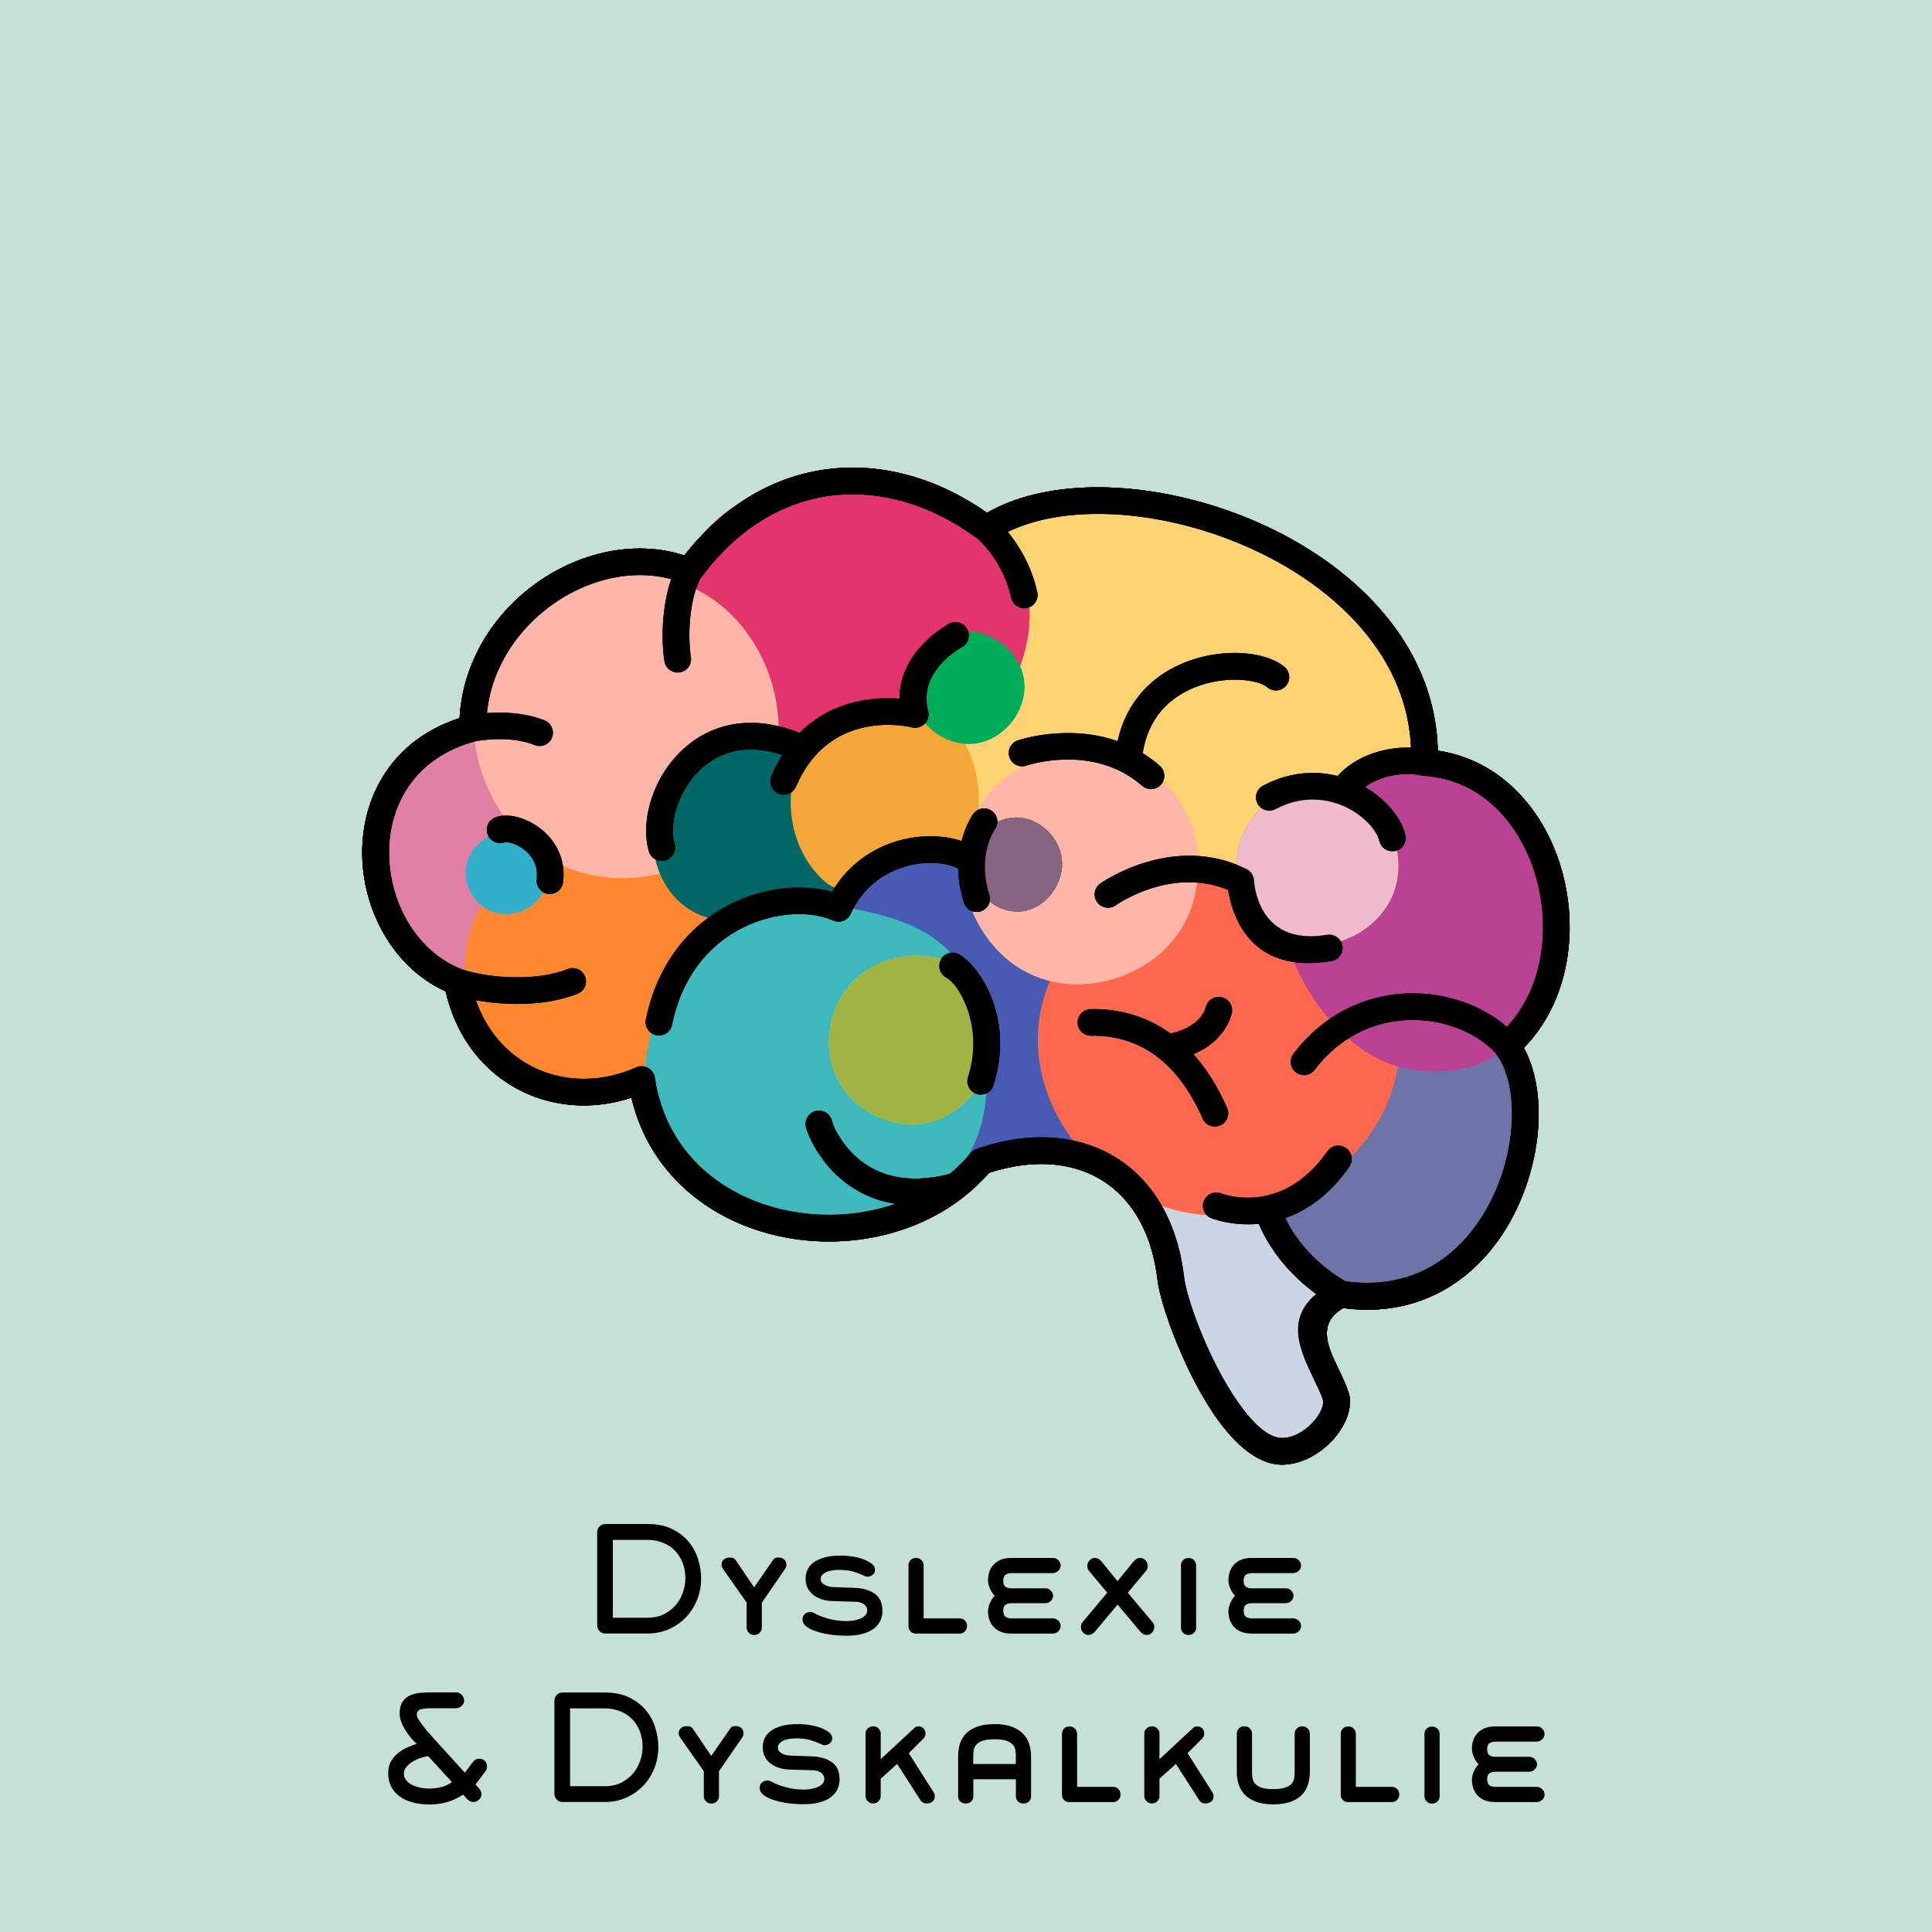 <?xml version="1.0" encoding="UTF-8"?>
<svg xmlns="http://www.w3.org/2000/svg" xmlns:xlink="http://www.w3.org/1999/xlink" version="1.1" id="Ebene_1" x="0px" y="0px" width="280px" height="280px" viewBox="0 0 280 280" style="enable-background:new 0 0 280 280;" xml:space="preserve">
<style type="text/css">
	.st0{fill:#E0ECFF;}
	.st1{fill:#FFB6A9;}
	.st2{fill:#CADADE;}
	.st3{fill:#C5E0D7;}
	.st4{fill:#C5C6C9;}
	.st5{fill:#F9D1B9;}
	.st6{fill:#FFF1E8;}
	.st7{fill:#D7EFF5;}
	.st8{fill:#D9D6C7;}
	.st9{fill:#F1BBCD;}
	.st10{fill:#CCD5E3;}
	.st11{fill:#FF9A87;}
	.st12{fill:#0098CF;}
	.st13{fill:#33B25D;}
	.st14{fill:#DB5547;}
	.st15{fill:#E080A4;}
	.st16{fill:#485BB3;}
	.st17{fill:#FF8349;}
	.st18{fill:#B94295;}
	.st19{fill:#F4A638;}
	.st20{fill:#B1C553;}
	.st21{fill:#FFC900;}
	.st22{fill:#006766;}
	.st23{fill:#F070B9;}
	.st24{fill:#00AC5A;}
	.st25{fill:#FF684E;}
	.st26{display:none;opacity:0.169;fill:#FF684E;}
	.st27{fill:#FFD21A;}
	.st28{fill:#32AFC9;}
	.st29{fill:#135709;}
	.st30{display:none;fill:#F1BBCD;}
	.st31{display:none;opacity:0.149;fill:#33B25D;}
	.st32{display:none;opacity:0.129;fill:#6BA5DB;}
	.st33{display:none;opacity:0.22;fill:#FFBD37;}
	.st34{display:none;opacity:0.102;fill:#FF7F2C;}
	.st35{display:none;opacity:0.149;fill:#0067B2;}
	.st36{fill:#C43493;}
	.st37{fill:#6D74A8;}
	.st38{fill:#00B09C;}
	.st39{fill:#AED950;}
	.st40{fill:#7344BA;}
	.st41{fill:#6BA5DB;}
	.st42{fill:#FFC71A;}
	.st43{fill:#FF7F2C;}
	.st44{fill:#A1B343;}
	.st45{fill:#FFD272;}
	.st46{fill:#E2356B;}
	.st47{fill:#FF882F;}
	.st48{fill:#3EB9BC;}
	.st49{fill:#856582;}
</style>
<rect y="0" class="st3" width="280" height="280"></rect>
<g>
	<path class="st9" d="M124.88,130.3c-9.49-2.09-20.04,3.13-24.4,12.08s-2.13,20.8,5.16,27.41c8.15,7.4,21.09,8.46,30.28,2.49   s13.84-18.48,10.89-29.25C143.84,132.26,133.53,124.11,124.88,130.3z"></path>
	<path class="st10" d="M182.18,166.71c-3.73-1.5-8.32-0.52-11.11,2.37s-4.07,8.5-2.43,12.16c3.93,8.76,5.66,18.72,12.25,25.29   c1.93,1.92,4.58,3.27,7.03,2.07s3.92-3.83,4.48-6.49s-1.3-4.75-1.3-7.47c-0.01-2.72,1.87-6.2,3.15-8.61   c3.26-6.18,1.87-14.46-3.25-19.23c-5.12-4.77-13.49-5.61-19.45-1.94"></path>
	<path class="st11" d="M110.93,104.8c-11.91,1.05-21.7,12.65-21.2,24.56s10.8,22.49,22.68,23.85s24.06-6.25,28.52-17.31   s1.17-24.63-7.49-32.85"></path>
	<path class="st12" d="M164.92,73.43c-5.99-2.18-13.46-1.5-18.58,2.35c-3.23,2.42-5.02,6.7-6.5,10.42   c-3.85,9.62-5.52,23.22,0.16,31.9s6.99,7.21,15.46,13.21c9.36,6.63,34.96,9,42.03-0.02s10.36-22.43,5.77-32.92   s-16.39-18.29-26.28-24.1"></path>
	<path class="st13" d="M205.09,145.16c-9.75,0.3-21.15,8.23-21.34,19.14c-0.19,10.91,6.2,23.13,15.93,23.84   c9.73,0.72,20.87-10.78,21.96-21.62S218.28,147.15,205.09,145.16z"></path>
	<path class="st14" d="M124.97,70.38c-8.2-2.32-17.64,0.56-23.13,7.07c-5.49,6.51-6.72,16.28-3.02,23.94   c3.7,7.66,12.14,12.78,20.66,12.55c7.98-0.21,16.11-2.67,22.01-8.02c5.9-5.35,9.18-13.87,7.11-21.56S137.98,74.07,124.97,70.38z"></path>
	<path class="st15" d="M80.11,106.56c4.31,1.61,9.31,5.65,11.38,10.82s1.19,11.46-0.88,17.57c-2.96,8.7-14.83,9.33-23.62,6.58   c-8.79-2.75-14.39-13.07-11.87-21.91S69.67,102.67,80.11,106.56z"></path>
	<path class="st16" d="M140,124.26c-7.99-2.94-16.54,1.24-19.24,9.16c-3.77,11.05-5.06,26.23,3.48,34.35s10.37,4.55,20.77-1.11   c4.23-2.3,10.99,4.83,15.1,1.77c6.85-5.1,10.05-21.43,7.81-28.41C163.7,126.83,149.64,121.38,140,124.26z"></path>
	<path class="st17" d="M177.55,125.68c-13.43-0.45-26.16,10.58-27.09,23.48s10.09,25.52,23.45,26.86   c13.36,1.34,26.85-8.83,28.7-21.64S194.57,126.25,177.55,125.68z"></path>
	<path class="st18" d="M82.49,121.73c-9.09,1.69-16.03,11.04-15,20.2c1.03,9.16,9.88,16.74,19.12,16.38s17.46-8.62,17.76-17.83   C104.67,131.26,97.01,122.48,82.49,121.73z"></path>
	<path class="st19" d="M119.29,130.98c-12.12-1.82-26.01,12.42-25.76,24.63s14.49,22.41,26.74,22.24s22.16-7.52,22.65-19.53   C143.81,136.05,133.45,133.11,119.29,130.98z"></path>
	<path class="st20" d="M161.26,109.25c-8.23-2.33-17.85,2.58-20.78,10.6s1.28,17.94,9.08,21.44c7.81,3.5,18.04,0.04,22.1-7.47   C175.73,126.31,174.25,112.92,161.26,109.25z"></path>
	<path class="st21" d="M101.91,85.96c9.83,5.66,13.87,19.48,8.64,29.52s-18.9,14.68-29.19,9.91s-15.54-18.18-11.22-28.65   S88.68,78.35,101.91,85.96z"></path>
	<path class="st22" d="M111.45,107.48c7.11,1.52,12.2,9.34,10.69,16.43c-1.13,5.32-0.45,8.79-5.82,6.38   c-1.95-0.87-8.32,3.51-11.94,3.08c-7.22-0.87-10.92-8.05-9.44-15.15C96.42,111.11,104.24,105.94,111.45,107.48z"></path>
	<path class="st23" d="M130.12,102.98c-5.69-1.46-12.1,2.05-14.48,7.84c-2.38,5.79-0.58,13.21,4.06,17.08s10.25-6.24,15.71-4.56   c5.77,1.76,7.51-6.16,5.81-12.22C139.51,105.05,134.16,100.44,130.12,102.98z"></path>
	<path class="st24" d="M139.3,91.55c4.25-0.52,8.6,2.86,9.13,7.1s-2.85,8.58-7.1,9.12s-8.61-2.82-9.16-7.06   C131.62,96.47,134.98,92.08,139.3,91.55z"></path>
	<path class="st16" d="M208.51,111.61c-10.21-1.4-20.81,6.29-22.64,16.4c-1.82,10.11,7.34,24.49,17.39,26.73   c10.05,2.24,18.67-2.57,21.34-12.49C227.26,132.32,222.04,113.46,208.51,111.61z"></path>
	<path class="st25" d="M192.81,113.76c-5.86-0.93-12.06,3.31-13.31,9.09c-1.25,5.78,2.65,12.19,8.37,13.75   c5.72,1.56,12.35-1.97,14.23-7.58C203.98,123.41,201.2,115.09,192.81,113.76z"></path>
	<path class="st27" d="M138.42,139.73c-4.7-2.25-10.77-1.35-14.53,2.27c-3.76,3.61-4.87,9.71-2.53,14.36   c2.34,4.65,7.99,7.42,13.08,6.32s9.11-6.05,9.03-11.25C143.39,146.78,142.05,141.47,138.42,139.73z"></path>
	<path class="st28" d="M73.64,120.61c-2.79-0.09-5.48,2.03-6.04,4.76c-0.56,2.72,1.09,5.73,3.69,6.73s5.84-0.11,7.27-2.5   c1.43-2.39,0.87-5.77-1.25-7.57C76.22,121.1,75.13,120.16,73.64,120.61z"></path>
	<path class="st29" d="M146.18,118.58c-3.37,0.62-5.9,4.33-5.35,7.82c0.55,3.5,4.09,6.18,7.47,5.66s6.03-4.14,5.58-7.65   C153.43,120.91,149.94,117.89,146.18,118.58z"></path>
	<path d="M216.82,152.7c-0.51-0.56-1.08-1.08-1.71-1.56c-2.73-2.07-6.47-3.33-10.42-3.32c-3.93,0.01-8.05,1.31-11.52,4.38   c-0.93,0.82-1.82,1.77-2.64,2.85c-0.65,0.85-1.86,1.02-2.71,0.37c-0.85-0.64-1.02-1.85-0.37-2.7c0.99-1.3,2.05-2.43,3.16-3.41   c4.25-3.75,9.28-5.34,14.09-5.35c4.8-0.01,9.39,1.55,12.76,4.11c0.32,0.24,0.63,0.5,0.93,0.76c3.23-3.46,4.9-8.1,5.19-12.91   c0.2-3.2-0.22-6.48-1.19-9.53c-0.96-3.03-2.47-5.83-4.47-8.13c-2.86-3.27-6.74-5.5-11.5-5.81c-0.15,0-0.31-0.02-0.46-0.06   c-1.43-0.36-3.64-0.31-5.75,0.43c-0.84,0.3-1.66,0.7-2.39,1.24c2.34,1.36,4.15,3.24,5.12,5.06c0.34,0.64,0.59,1.28,0.73,1.91   c0.23,1.04-0.42,2.08-1.46,2.31c-1.04,0.23-2.08-0.42-2.32-1.46c-0.07-0.29-0.19-0.61-0.37-0.94c-0.75-1.4-2.3-2.89-4.34-3.9   c-0.38-0.19-0.77-0.36-1.18-0.5c-0.06-0.02-0.11-0.04-0.17-0.06c-1.78-0.61-3.82-0.82-5.96-0.34c-0.98,0.22-1.98,0.59-3,1.13   c-0.94,0.5-2.12,0.15-2.62-0.79c-0.5-0.94-0.15-2.11,0.8-2.61c1.34-0.71,2.67-1.2,3.97-1.49c2.42-0.55,4.74-0.45,6.83,0.08   c1.41-1.56,3.21-2.62,5.08-3.27c1.87-0.66,3.85-0.9,5.56-0.85c-0.23-5.19-1.94-9.89-4.69-14.01c-4.01-6.02-10.21-10.83-17.19-14.22   c-7.04-3.41-14.83-5.36-21.95-5.6c-5.53-0.19-10.62,0.63-14.6,2.58c1.46,1.78,3.39,4.74,4.27,8.72c0.23,1.04-0.43,2.07-1.47,2.3   c-1.04,0.23-2.08-0.43-2.31-1.47c-1.12-5.05-4.24-8.01-4.76-8.48c-0.19-0.14-0.32-0.24-0.4-0.3c-6.6-4.78-13.89-6.89-20.83-6.04   c-6.91,0.85-13.52,4.65-18.79,11.68l0,0l0,0c-0.03,0.04-0.07,0.1-0.24,0.33c-0.68,1.23-1.16,3.01-1.41,4.95   c-0.29,2.18-0.28,4.51,0.01,6.47c0.16,1.06-0.57,2.05-1.63,2.2c-1.06,0.16-2.05-0.57-2.21-1.63c-0.35-2.28-0.35-5-0.01-7.54   c0.2-1.54,0.53-3.03,0.99-4.34c-1.48-0.4-3.01-0.59-4.56-0.59c-4.21,0.01-8.51,1.45-12.19,3.95c-3.7,2.51-6.77,6.07-8.51,10.31   c-0.74,1.79-1.24,3.71-1.44,5.73c2.18-0.15,5.47-0.11,8.36,1.07c0.99,0.4,1.46,1.53,1.06,2.51c-0.4,0.99-1.53,1.46-2.52,1.06   c-3.67-1.5-8.42-0.58-8.57-0.55c-4.31,1.16-7.41,3.39-9.44,6.19c-2,2.75-2.98,6.06-3.07,9.42c-0.09,3.42,0.72,6.88,2.32,9.87   c1.81,3.39,4.62,6.17,8.24,7.57c1.86,0.64,4.89,1.17,8.12,1.16c2.48-0.01,5.05-0.34,7.21-1.2c0.99-0.39,2.12,0.09,2.51,1.08   c0.39,0.99-0.09,2.11-1.09,2.51c-2.66,1.05-5.72,1.46-8.64,1.47c-2.17,0.01-4.28-0.21-6.09-0.54c0.18,0.53,0.38,1.04,0.61,1.53   c1.64,3.67,4.3,6.41,7.5,8.06c3.2,1.65,6.95,2.2,10.76,1.5c1.41-0.26,2.83-0.69,4.24-1.31c0.19-0.1,0.4-0.17,0.62-0.2   c1.06-0.15,2.05,0.58,2.2,1.64c0.89,5.98,3.76,10.63,7.71,13.91c2.92,2.42,6.45,4.12,10.23,5.07c3.8,0.96,7.84,1.15,11.75,0.57   c1.77-0.26,3.52-0.68,5.2-1.26c-3.48-0.54-6.13-2.04-8.1-3.76c-3.07-2.68-4.48-6.02-4.81-7.08c-0.01-0.04-0.03-0.08-0.04-0.12   c-0.03-0.09-0.04-0.16-0.05-0.22c-0.22-1.05,0.45-2.07,1.5-2.29c1.05-0.22,2.07,0.45,2.29,1.5h0l0.01,0.05   c0.22,0.73,1.26,3.16,3.64,5.25c2.45,2.15,6.35,3.82,12.29,2.59c0.37-0.08,0.74-0.16,1.11-0.26c1.11-0.91,2.14-1.92,3.07-3.04   c0.22-0.26,0.51-0.47,0.86-0.59c2.22-0.77,4.38-1.27,6.45-1.51c5.11-0.59,9.78,0.36,13.62,2.7c3.85,2.35,6.83,6.09,8.56,11.07   c0.68,1.95,1.16,4.08,1.43,6.38c0.34,2.96,3.2,10.99,7.05,16.96c2.31,3.57,4.86,6.3,7.14,6.3c0.37,0,0.73-0.05,1.07-0.13   c1.29-0.33,2.53-1.19,3.47-2.24c0.86-0.97,1.41-2.02,1.41-2.85c0-0.09,0-0.17-0.01-0.23c-0.27-0.86-0.76-1.88-1.27-2.93l0,0l0-0.01   c-2-4.15-4.21-8.74,0.27-12.46c-5.22-3.81-7.5-8.21-8.32-10.18c-3.95,0.36-6.84-0.8-6.86-0.81c-1-0.39-1.49-1.51-1.1-2.51   c0.39-0.99,1.51-1.49,2.51-1.1c0.02,0.01,8.69,3.5,15.39-6.09c0.61-0.88,1.82-1.09,2.7-0.48c0.88,0.61,1.1,1.82,0.49,2.7   c-2.93,4.2-6.22,6.38-9.28,7.45c0.93,2.01,3.33,5.97,8.69,9.17c5.9,0.82,10.7-0.67,14.41-3.44c2.63-1.97,4.74-4.59,6.31-7.5   c1.6-2.95,2.64-6.18,3.12-9.31c0.78-5.04,0.15-9.78-1.91-12.63l0,0C216.88,152.77,216.85,152.74,216.82,152.7L216.82,152.7z    M195.52,202.04c0.09,0.38,0.13,0.75,0.13,1.12c0,1.79-0.93,3.78-2.4,5.43c-1.39,1.56-3.33,2.87-5.41,3.41   c-0.68,0.17-1.36,0.27-2.02,0.27c-3.84,0-7.44-3.5-10.4-8.08c-4.15-6.44-7.26-15.29-7.65-18.61c-0.24-2.04-0.66-3.89-1.23-5.56   c-1.42-4.09-3.83-7.14-6.92-9.02c-3.1-1.89-6.92-2.65-11.16-2.16c-1.67,0.19-3.38,0.57-5.13,1.14c-1.09,1.25-2.28,2.39-3.56,3.4   l-0.03,0.02l-0.01,0.01l-0.01,0.01c-4.2,3.32-9.28,5.36-14.57,6.14c-4.41,0.65-8.96,0.43-13.25-0.65   c-4.31-1.08-8.37-3.04-11.76-5.86c-4.12-3.42-7.25-8.09-8.63-13.96c-0.99,0.32-1.98,0.58-2.97,0.76   c-4.67,0.86-9.28,0.17-13.24-1.86c-3.96-2.04-7.25-5.41-9.26-9.92c-0.61-1.36-1.1-2.83-1.46-4.39c-4.07-1.85-7.23-5.09-9.3-8.96   c-1.91-3.58-2.89-7.71-2.78-11.78c0.11-4.12,1.33-8.2,3.8-11.6c2.31-3.19,5.71-5.78,10.3-7.27c0.16-2.8,0.79-5.46,1.8-7.92   c2.04-4.98,5.62-9.14,9.92-12.05c4.31-2.92,9.37-4.6,14.37-4.61c2.2,0,4.38,0.32,6.49,1c5.87-7.49,13.2-11.57,20.9-12.51   c7.7-0.94,15.72,1.26,22.97,6.33c4.76-2.73,10.99-3.89,17.72-3.66c7.66,0.27,16.01,2.34,23.52,5.98   c7.57,3.67,14.32,8.94,18.74,15.56c3.23,4.85,5.21,10.41,5.35,16.6c5.11,0.76,9.31,3.33,12.46,6.95c2.36,2.7,4.13,5.98,5.24,9.5   c1.11,3.5,1.58,7.25,1.35,10.93c-0.36,5.85-2.48,11.51-6.58,15.7c2.02,3.67,2.61,8.85,1.78,14.18c-0.55,3.56-1.73,7.22-3.53,10.56   c-1.82,3.37-4.29,6.43-7.4,8.76c-4.43,3.31-10.12,5.12-17.04,4.21c-3.84,2.25-2.18,5.69-0.7,8.77l0,0c0.58,1.2,1.14,2.36,1.5,3.52   C195.49,201.9,195.51,201.97,195.52,202.04L195.52,202.04z M141.03,117.98c0.62-0.87,1.83-1.08,2.7-0.47   c0.88,0.61,1.09,1.82,0.47,2.7c-0.01,0.01-2.65,3.69-0.81,9.45c0.32,1.02-0.24,2.1-1.26,2.42c-1.02,0.32-2.11-0.24-2.43-1.26   c-0.57-1.79-0.8-3.45-0.82-4.94c-0.09-0.04-0.18-0.09-0.27-0.13c-1.85-0.82-4.64-0.97-7.43-0.16c-2.8,0.82-5.55,2.62-7.31,5.71   c-0.21,0.36-0.4,0.74-0.57,1.13c-0.43,0.97-1.57,1.41-2.55,0.98l-0.01,0l0,0c-0.63-0.28-1.34-0.5-2.11-0.66   c-3.05-0.62-6.91-0.22-10.55,1.49c-3.65,1.71-7.05,4.75-9.13,9.4c-0.66,1.46-1.18,3.09-1.55,4.88c-0.21,1.05-1.24,1.72-2.29,1.51   c-1.05-0.21-1.72-1.23-1.51-2.28c0.43-2.08,1.04-3.97,1.81-5.68c2.51-5.59,6.61-9.25,11.02-11.32c4.42-2.08,9.18-2.55,12.98-1.78   c0.4,0.08,0.8,0.18,1.18,0.29c2.32-4,5.89-6.33,9.51-7.39c3.3-0.96,6.69-0.85,9.25,0.02C139.99,119.43,141.03,117.98,141.03,117.98   L141.03,117.98z M174.75,145.95c0.26-1.04,1.31-1.67,2.35-1.41c1.04,0.26,1.67,1.31,1.41,2.35c-0.41,1.64-1.48,3.32-3.29,4.63   c-0.65,0.47-1.41,0.9-2.26,1.26c1.79,1.99,3.45,4.54,4.88,7.79c0.43,0.98-0.02,2.12-1,2.54c-0.98,0.43-2.12-0.02-2.55-1   c-1.94-4.44-4.33-7.3-6.8-9.12c-3.21-2.35-6.61-2.94-9.35-2.88c-1.07,0.02-1.95-0.83-1.97-1.89c-0.02-1.07,0.83-1.95,1.9-1.97   c3.39-0.07,7.59,0.65,11.58,3.53c1.38-0.3,2.48-0.8,3.31-1.4C173.96,147.65,174.54,146.78,174.75,145.95L174.75,145.95z    M120.59,162.48l-0.01-0.02L120.59,162.48L120.59,162.48z M73.18,122.08c-1,0.38-2.12-0.12-2.5-1.12c-0.38-1,0.12-2.12,1.12-2.5   c0.65-0.25,1.43-0.32,2.26-0.22c1.23,0.15,2.69,0.7,3.97,1.62c1.3,0.93,2.46,2.25,3.11,3.95c0.45,1.19,0.65,2.54,0.47,4.06   c-0.13,1.06-1.1,1.82-2.16,1.69c-1.07-0.13-1.82-1.1-1.69-2.16c0.1-0.84,0-1.58-0.24-2.21c-0.35-0.92-1.01-1.65-1.75-2.18   c-0.75-0.53-1.54-0.84-2.18-0.92C73.37,122.07,73.23,122.07,73.18,122.08z M148.76,110.96c-1.01,0.34-2.12-0.2-2.46-1.21   c-0.34-1.01,0.2-2.11,1.21-2.45c0.03-0.01,7.15-2.46,14.46,0.11c0.61-2.8,1.81-5.08,3.35-6.9c2.03-2.38,4.64-3.94,7.33-4.85   c2.65-0.9,5.4-1.17,7.74-0.98c2.43,0.2,4.51,0.91,5.77,1.97c0.82,0.69,0.92,1.91,0.23,2.73c-0.69,0.82-1.92,0.92-2.73,0.23   c-0.64-0.55-1.94-0.93-3.56-1.06c-1.87-0.15-4.07,0.07-6.19,0.79c-2.08,0.71-4.09,1.89-5.61,3.68c-1.31,1.54-2.29,3.56-2.69,6.13   c0.84,0.52,1.67,1.12,2.47,1.83c0.8,0.7,0.89,1.92,0.18,2.73c-0.7,0.8-1.93,0.88-2.73,0.18   C158.4,107.64,148.79,110.95,148.76,110.96L148.76,110.96z M137.16,141.71c-0.95-0.49-1.32-1.65-0.83-2.6   c0.49-0.95,1.66-1.32,2.61-0.83c1.64,0.85,4.38,4.04,5.48,8.57c0.72,2.95,0.81,6.51-0.44,10.44c-0.32,1.02-1.42,1.58-2.44,1.26   c-1.02-0.32-1.59-1.41-1.27-2.43c1.01-3.17,0.94-6.02,0.37-8.37C139.83,144.4,138.13,142.21,137.16,141.71L137.16,141.71z    M161.69,131.21c-0.88,0.61-2.08,0.4-2.7-0.48c-0.61-0.87-0.4-2.08,0.48-2.69c0.03-0.02,10.45-7.45,21.21-2.08   c0.65,0.32,1.04,0.97,1.07,1.64h0c0,0.03,0.32,9.62,10.56,7.87c1.06-0.18,2.06,0.53,2.24,1.58c0.18,1.05-0.53,2.05-1.59,2.23   c-11.98,2.05-14.46-6.95-14.96-10.3C169.67,125.52,161.71,131.19,161.69,131.21L161.69,131.21z M97.77,122.31   c0.29,1.03-0.3,2.1-1.34,2.39c-1.03,0.29-2.11-0.3-2.4-1.33c-0.8-2.77-0.35-6.39,1.21-9.67c0.88-1.84,2.12-3.6,3.71-5.07   c1.61-1.49,3.56-2.67,5.83-3.32c3.15-0.9,6.87-0.79,11.1,0.92c4.81-4.88,11-5.25,14.49-4.97c-0.06-7.07,7.15-10.84,7.17-10.86   c0.94-0.51,2.12-0.15,2.63,0.79c0.51,0.94,0.15,2.11-0.79,2.62c-0.02,0.01-6.42,3.37-4.87,9.24c0.27,1.03-0.35,2.09-1.38,2.36   c-0.34,0.09-0.68,0.08-1,0c-0.74-0.18-11.94-2.69-16.76,8.58c-0.42,0.98-1.56,1.44-2.54,1.02c-0.99-0.42-1.44-1.55-1.03-2.54   c0.15-0.34,0.3-0.68,0.45-1c0.35-0.73,0.73-1.41,1.12-2.05c-0.21-0.07-0.42-0.14-0.63-0.2c-2.63-0.78-4.94-0.76-6.9-0.2   c-1.65,0.47-3.08,1.34-4.26,2.43c-1.2,1.11-2.16,2.47-2.84,3.9c-1.03,2.15-1.43,4.42-1.14,6.23   C97.65,121.85,97.71,122.09,97.77,122.31L97.77,122.31z"></path>
	<path class="st25" d="M192.81,113.76c-5.86-0.93-12.06,3.31-13.31,9.09c-1.25,5.78,2.65,12.19,8.37,13.75   c5.72,1.56,12.35-1.97,14.23-7.58C203.98,123.41,201.2,115.09,192.81,113.76z"></path>
	<path class="st27" d="M138.42,139.73c-4.7-2.25-10.77-1.35-14.53,2.27c-3.76,3.61-4.87,9.71-2.53,14.36   c2.34,4.65,7.99,7.42,13.08,6.32s9.11-6.05,9.03-11.25C143.39,146.78,142.05,141.47,138.42,139.73z"></path>
	<path class="st28" d="M73.64,120.61c-2.79-0.09-5.48,2.03-6.04,4.76c-0.56,2.72,1.09,5.73,3.69,6.73s5.84-0.11,7.27-2.5   c1.43-2.39,0.87-5.77-1.25-7.57C76.22,121.1,75.13,120.16,73.64,120.61z"></path>
	<path class="st29" d="M146.18,118.58c-3.37,0.62-5.9,4.33-5.35,7.82c0.55,3.5,4.09,6.18,7.47,5.66s6.03-4.14,5.58-7.65   C153.43,120.91,149.94,117.89,146.18,118.58z"></path>
	<path d="M216.82,152.7c-0.51-0.56-1.08-1.08-1.71-1.56c-2.73-2.07-6.47-3.33-10.42-3.32c-3.93,0.01-8.05,1.31-11.52,4.38   c-0.93,0.82-1.82,1.77-2.64,2.85c-0.65,0.85-1.86,1.02-2.71,0.37c-0.85-0.64-1.02-1.85-0.37-2.7c0.99-1.3,2.05-2.43,3.16-3.41   c4.25-3.75,9.28-5.34,14.09-5.35c4.8-0.01,9.39,1.55,12.76,4.11c0.32,0.24,0.63,0.5,0.93,0.76c3.23-3.46,4.9-8.1,5.19-12.91   c0.2-3.2-0.22-6.48-1.19-9.53c-0.96-3.03-2.47-5.83-4.47-8.13c-2.86-3.27-6.74-5.5-11.5-5.81c-0.15,0-0.31-0.02-0.46-0.06   c-1.43-0.36-3.64-0.31-5.75,0.43c-0.84,0.3-1.66,0.7-2.39,1.24c2.34,1.36,4.15,3.24,5.12,5.06c0.34,0.64,0.59,1.28,0.73,1.91   c0.23,1.04-0.42,2.08-1.46,2.31c-1.04,0.23-2.08-0.42-2.32-1.46c-0.07-0.29-0.19-0.61-0.37-0.94c-0.75-1.4-2.3-2.89-4.34-3.9   c-0.38-0.19-0.77-0.36-1.18-0.5c-0.06-0.02-0.11-0.04-0.17-0.06c-1.78-0.61-3.82-0.82-5.96-0.34c-0.98,0.22-1.98,0.59-3,1.13   c-0.94,0.5-2.12,0.15-2.62-0.79c-0.5-0.94-0.15-2.11,0.8-2.61c1.34-0.71,2.67-1.2,3.97-1.49c2.42-0.55,4.74-0.45,6.83,0.08   c1.41-1.56,3.21-2.62,5.08-3.27c1.87-0.66,3.85-0.9,5.56-0.85c-0.23-5.19-1.94-9.89-4.69-14.01c-4.01-6.02-10.21-10.83-17.19-14.22   c-7.04-3.41-14.83-5.36-21.95-5.6c-5.53-0.19-10.62,0.63-14.6,2.58c1.46,1.78,3.39,4.74,4.27,8.72c0.23,1.04-0.43,2.07-1.47,2.3   c-1.04,0.23-2.08-0.43-2.31-1.47c-1.12-5.05-4.24-8.01-4.76-8.48c-0.19-0.14-0.32-0.24-0.4-0.3c-6.6-4.78-13.89-6.89-20.83-6.04   c-6.91,0.85-13.52,4.65-18.79,11.68l0,0l0,0c-0.03,0.04-0.07,0.1-0.24,0.33c-0.68,1.23-1.16,3.01-1.41,4.95   c-0.29,2.18-0.28,4.51,0.01,6.47c0.16,1.06-0.57,2.05-1.63,2.2c-1.06,0.16-2.05-0.57-2.21-1.63c-0.35-2.28-0.35-5-0.01-7.54   c0.2-1.54,0.53-3.03,0.99-4.34c-1.48-0.4-3.01-0.59-4.56-0.59c-4.21,0.01-8.51,1.45-12.19,3.95c-3.7,2.51-6.77,6.07-8.51,10.31   c-0.74,1.79-1.24,3.71-1.44,5.73c2.18-0.15,5.47-0.11,8.36,1.07c0.99,0.4,1.46,1.53,1.06,2.51c-0.4,0.99-1.53,1.46-2.52,1.06   c-3.67-1.5-8.42-0.58-8.57-0.55c-4.31,1.16-7.41,3.39-9.44,6.19c-2,2.75-2.98,6.06-3.07,9.42c-0.09,3.42,0.72,6.88,2.32,9.87   c1.81,3.39,4.62,6.17,8.24,7.57c1.86,0.64,4.89,1.17,8.12,1.16c2.48-0.01,5.05-0.34,7.21-1.2c0.99-0.39,2.12,0.09,2.51,1.08   c0.39,0.99-0.09,2.11-1.09,2.51c-2.66,1.05-5.72,1.46-8.64,1.47c-2.17,0.01-4.28-0.21-6.09-0.54c0.18,0.53,0.38,1.04,0.61,1.53   c1.64,3.67,4.3,6.41,7.5,8.06c3.2,1.65,6.95,2.2,10.76,1.5c1.41-0.26,2.83-0.69,4.24-1.31c0.19-0.1,0.4-0.17,0.62-0.2   c1.06-0.15,2.05,0.58,2.2,1.64c0.89,5.98,3.76,10.63,7.71,13.91c2.92,2.42,6.45,4.12,10.23,5.07c3.8,0.96,7.84,1.15,11.75,0.57   c1.77-0.26,3.52-0.68,5.2-1.26c-3.48-0.54-6.13-2.04-8.1-3.76c-3.07-2.68-4.48-6.02-4.81-7.08c-0.01-0.04-0.03-0.08-0.04-0.12   c-0.03-0.09-0.04-0.16-0.05-0.22c-0.22-1.05,0.45-2.07,1.5-2.29c1.05-0.22,2.07,0.45,2.29,1.5h0l0.01,0.05   c0.22,0.73,1.26,3.16,3.64,5.25c2.45,2.15,6.35,3.82,12.29,2.59c0.37-0.08,0.74-0.16,1.11-0.26c1.11-0.91,2.14-1.92,3.07-3.04   c0.22-0.26,0.51-0.47,0.86-0.59c2.22-0.77,4.38-1.27,6.45-1.51c5.11-0.59,9.78,0.36,13.62,2.7c3.85,2.35,6.83,6.09,8.56,11.07   c0.68,1.95,1.16,4.08,1.43,6.38c0.34,2.96,3.2,10.99,7.05,16.96c2.31,3.57,4.86,6.3,7.14,6.3c0.37,0,0.73-0.05,1.07-0.13   c1.29-0.33,2.53-1.19,3.47-2.24c0.86-0.97,1.41-2.02,1.41-2.85c0-0.09,0-0.17-0.01-0.23c-0.27-0.86-0.76-1.88-1.27-2.93l0,0l0-0.01   c-2-4.15-4.21-8.74,0.27-12.46c-5.22-3.81-7.5-8.21-8.32-10.18c-3.95,0.36-6.84-0.8-6.86-0.81c-1-0.39-1.49-1.51-1.1-2.51   c0.39-0.99,1.51-1.49,2.51-1.1c0.02,0.01,8.69,3.5,15.39-6.09c0.61-0.88,1.82-1.09,2.7-0.48c0.88,0.61,1.1,1.82,0.49,2.7   c-2.93,4.2-6.22,6.38-9.28,7.45c0.93,2.01,3.33,5.97,8.69,9.17c5.9,0.82,10.7-0.67,14.41-3.44c2.63-1.97,4.74-4.59,6.31-7.5   c1.6-2.95,2.64-6.18,3.12-9.31c0.78-5.04,0.15-9.78-1.91-12.63l0,0C216.88,152.77,216.85,152.74,216.82,152.7L216.82,152.7z    M195.52,202.04c0.09,0.38,0.13,0.75,0.13,1.12c0,1.79-0.93,3.78-2.4,5.43c-1.39,1.56-3.33,2.87-5.41,3.41   c-0.68,0.17-1.36,0.27-2.02,0.27c-3.84,0-7.44-3.5-10.4-8.08c-4.15-6.44-7.26-15.29-7.65-18.61c-0.24-2.04-0.66-3.89-1.23-5.56   c-1.42-4.09-3.83-7.14-6.92-9.02c-3.1-1.89-6.92-2.65-11.16-2.16c-1.67,0.19-3.38,0.57-5.13,1.14c-1.09,1.25-2.28,2.39-3.56,3.4   l-0.03,0.02l-0.01,0.01l-0.01,0.01c-4.2,3.32-9.28,5.36-14.57,6.14c-4.41,0.65-8.96,0.43-13.25-0.65   c-4.31-1.08-8.37-3.04-11.76-5.86c-4.12-3.42-7.25-8.09-8.63-13.96c-0.99,0.32-1.98,0.58-2.97,0.76   c-4.67,0.86-9.28,0.17-13.24-1.86c-3.96-2.04-7.25-5.41-9.26-9.92c-0.61-1.36-1.1-2.83-1.46-4.39c-4.07-1.85-7.23-5.09-9.3-8.96   c-1.91-3.58-2.89-7.71-2.78-11.78c0.11-4.12,1.33-8.2,3.8-11.6c2.31-3.19,5.71-5.78,10.3-7.27c0.16-2.8,0.79-5.46,1.8-7.92   c2.04-4.98,5.62-9.14,9.92-12.05c4.31-2.92,9.37-4.6,14.37-4.61c2.2,0,4.38,0.32,6.49,1c5.87-7.49,13.2-11.57,20.9-12.51   c7.7-0.94,15.72,1.26,22.97,6.33c4.76-2.73,10.99-3.89,17.72-3.66c7.66,0.27,16.01,2.34,23.52,5.98   c7.57,3.67,14.32,8.94,18.74,15.56c3.23,4.85,5.21,10.41,5.35,16.6c5.11,0.76,9.31,3.33,12.46,6.95c2.36,2.7,4.13,5.98,5.24,9.5   c1.11,3.5,1.58,7.25,1.35,10.93c-0.36,5.85-2.48,11.51-6.58,15.7c2.02,3.67,2.61,8.85,1.78,14.18c-0.55,3.56-1.73,7.22-3.53,10.56   c-1.82,3.37-4.29,6.43-7.4,8.76c-4.43,3.31-10.12,5.12-17.04,4.21c-3.84,2.25-2.18,5.69-0.7,8.77l0,0c0.58,1.2,1.14,2.36,1.5,3.52   C195.49,201.9,195.51,201.97,195.52,202.04L195.52,202.04z M141.03,117.98c0.62-0.87,1.83-1.08,2.7-0.47   c0.88,0.61,1.09,1.82,0.47,2.7c-0.01,0.01-2.65,3.69-0.81,9.45c0.32,1.02-0.24,2.1-1.26,2.42c-1.02,0.32-2.11-0.24-2.43-1.26   c-0.57-1.79-0.8-3.45-0.82-4.94c-0.09-0.04-0.18-0.09-0.27-0.13c-1.85-0.82-4.64-0.97-7.43-0.16c-2.8,0.82-5.55,2.62-7.31,5.71   c-0.21,0.36-0.4,0.74-0.57,1.13c-0.43,0.97-1.57,1.41-2.55,0.98l-0.01,0l0,0c-0.63-0.28-1.34-0.5-2.11-0.66   c-3.05-0.62-6.91-0.22-10.55,1.49c-3.65,1.71-7.05,4.75-9.13,9.4c-0.66,1.46-1.18,3.09-1.55,4.88c-0.21,1.05-1.24,1.72-2.29,1.51   c-1.05-0.21-1.72-1.23-1.51-2.28c0.43-2.08,1.04-3.97,1.81-5.68c2.51-5.59,6.61-9.25,11.02-11.32c4.42-2.08,9.18-2.55,12.98-1.78   c0.4,0.08,0.8,0.18,1.18,0.29c2.32-4,5.89-6.33,9.51-7.39c3.3-0.96,6.69-0.85,9.25,0.02C139.99,119.43,141.03,117.98,141.03,117.98   L141.03,117.98z M174.75,145.95c0.26-1.04,1.31-1.67,2.35-1.41c1.04,0.26,1.67,1.31,1.41,2.35c-0.41,1.64-1.48,3.32-3.29,4.63   c-0.65,0.47-1.41,0.9-2.26,1.26c1.79,1.99,3.45,4.54,4.88,7.79c0.43,0.98-0.02,2.12-1,2.54c-0.98,0.43-2.12-0.02-2.55-1   c-1.94-4.44-4.33-7.3-6.8-9.12c-3.21-2.35-6.61-2.94-9.35-2.88c-1.07,0.02-1.95-0.83-1.97-1.89c-0.02-1.07,0.83-1.95,1.9-1.97   c3.39-0.07,7.59,0.65,11.58,3.53c1.38-0.3,2.48-0.8,3.31-1.4C173.96,147.65,174.54,146.78,174.75,145.95L174.75,145.95z    M120.59,162.48l-0.01-0.02L120.59,162.48L120.59,162.48z M73.18,122.08c-1,0.38-2.12-0.12-2.5-1.12c-0.38-1,0.12-2.12,1.12-2.5   c0.65-0.25,1.43-0.32,2.26-0.22c1.23,0.15,2.69,0.7,3.97,1.62c1.3,0.93,2.46,2.25,3.11,3.95c0.45,1.19,0.65,2.54,0.47,4.06   c-0.13,1.06-1.1,1.82-2.16,1.69c-1.07-0.13-1.82-1.1-1.69-2.16c0.1-0.84,0-1.58-0.24-2.21c-0.35-0.92-1.01-1.65-1.75-2.18   c-0.75-0.53-1.54-0.84-2.18-0.92C73.37,122.07,73.23,122.07,73.18,122.08z M148.76,110.96c-1.01,0.34-2.12-0.2-2.46-1.21   c-0.34-1.01,0.2-2.11,1.21-2.45c0.03-0.01,7.15-2.46,14.46,0.11c0.61-2.8,1.81-5.08,3.35-6.9c2.03-2.38,4.64-3.94,7.33-4.85   c2.65-0.9,5.4-1.17,7.74-0.98c2.43,0.2,4.51,0.91,5.77,1.97c0.82,0.69,0.92,1.91,0.23,2.73c-0.69,0.82-1.92,0.92-2.73,0.23   c-0.64-0.55-1.94-0.93-3.56-1.06c-1.87-0.15-4.07,0.07-6.19,0.79c-2.08,0.71-4.09,1.89-5.61,3.68c-1.31,1.54-2.29,3.56-2.69,6.13   c0.84,0.52,1.67,1.12,2.47,1.83c0.8,0.7,0.89,1.92,0.18,2.73c-0.7,0.8-1.93,0.88-2.73,0.18   C158.4,107.64,148.79,110.95,148.76,110.96L148.76,110.96z M137.16,141.71c-0.95-0.49-1.32-1.65-0.83-2.6   c0.49-0.95,1.66-1.32,2.61-0.83c1.64,0.85,4.38,4.04,5.48,8.57c0.72,2.95,0.81,6.51-0.44,10.44c-0.32,1.02-1.42,1.58-2.44,1.26   c-1.02-0.32-1.59-1.41-1.27-2.43c1.01-3.17,0.94-6.02,0.37-8.37C139.83,144.4,138.13,142.21,137.16,141.71L137.16,141.71z    M161.69,131.21c-0.88,0.61-2.08,0.4-2.7-0.48c-0.61-0.87-0.4-2.08,0.48-2.69c0.03-0.02,10.45-7.45,21.21-2.08   c0.65,0.32,1.04,0.97,1.07,1.64h0c0,0.03,0.32,9.62,10.56,7.87c1.06-0.18,2.06,0.53,2.24,1.58c0.18,1.05-0.53,2.05-1.59,2.23   c-11.98,2.05-14.46-6.95-14.96-10.3C169.67,125.52,161.71,131.19,161.69,131.21L161.69,131.21z M97.77,122.31   c0.29,1.03-0.3,2.1-1.34,2.39c-1.03,0.29-2.11-0.3-2.4-1.33c-0.8-2.77-0.35-6.39,1.21-9.67c0.88-1.84,2.12-3.6,3.71-5.07   c1.61-1.49,3.56-2.67,5.83-3.32c3.15-0.9,6.87-0.79,11.1,0.92c4.81-4.88,11-5.25,14.49-4.97c-0.06-7.07,7.15-10.84,7.17-10.86   c0.94-0.51,2.12-0.15,2.63,0.79c0.51,0.94,0.15,2.11-0.79,2.62c-0.02,0.01-6.42,3.37-4.87,9.24c0.27,1.03-0.35,2.09-1.38,2.36   c-0.34,0.09-0.68,0.08-1,0c-0.74-0.18-11.94-2.69-16.76,8.58c-0.42,0.98-1.56,1.44-2.54,1.02c-0.99-0.42-1.44-1.55-1.03-2.54   c0.15-0.34,0.3-0.68,0.45-1c0.35-0.73,0.73-1.41,1.12-2.05c-0.21-0.07-0.42-0.14-0.63-0.2c-2.63-0.78-4.94-0.76-6.9-0.2   c-1.65,0.47-3.08,1.34-4.26,2.43c-1.2,1.11-2.16,2.47-2.84,3.9c-1.03,2.15-1.43,4.42-1.14,6.23   C97.65,121.85,97.71,122.09,97.77,122.31L97.77,122.31z"></path>
	<path class="st9" d="M124.88,130.3c-9.49-2.09-20.04,3.13-24.4,12.08s-2.13,20.8,5.16,27.41c8.15,7.4,21.09,8.46,30.28,2.49   s13.84-18.48,10.89-29.25C143.84,132.26,133.53,124.11,124.88,130.3z"></path>
	<path class="st10" d="M182.18,166.71c-3.73-1.5-8.32-0.52-11.11,2.37s-4.07,8.5-2.43,12.16c3.93,8.76,5.66,18.72,12.25,25.29   c1.93,1.92,4.58,3.27,7.03,2.07s3.92-3.83,4.48-6.49s-1.3-4.75-1.3-7.47c-0.01-2.72,1.87-6.2,3.15-8.61   c3.26-6.18,1.87-14.46-3.25-19.23c-5.12-4.77-13.49-5.61-19.45-1.94"></path>
	<path class="st11" d="M110.93,104.8c-11.91,1.05-21.7,12.65-21.2,24.56s10.8,22.49,22.68,23.85s24.06-6.25,28.52-17.31   s1.17-24.63-7.49-32.85"></path>
	<path class="st45" d="M164.92,73.43c-5.99-2.18-13.46-1.5-18.58,2.35c-3.23,2.42-5.02,6.7-6.5,10.42   c-3.85,9.62-5.52,23.22,0.16,31.9s6.99,7.21,15.46,13.21c9.36,6.63,34.96,9,42.03-0.02s10.36-22.43,5.77-32.92   s-16.39-18.29-26.28-24.1"></path>
	<path class="st37" d="M205.09,145.16c-9.75,0.3-21.15,8.23-21.34,19.14c-0.19,10.91,6.2,23.13,15.93,23.84   c9.73,0.72,20.87-10.78,21.96-21.62S218.28,147.15,205.09,145.16z"></path>
	<path class="st46" d="M124.97,70.38c-8.2-2.32-17.64,0.56-23.13,7.07c-5.49,6.51-6.72,16.28-3.02,23.94   c3.7,7.66,12.14,12.78,20.66,12.55c7.98-0.21,16.11-2.67,22.01-8.02c5.9-5.35,9.18-13.87,7.11-21.56S137.98,74.07,124.97,70.38z"></path>
	<path class="st15" d="M80.11,106.56c4.31,1.61,9.31,5.65,11.38,10.82s1.19,11.46-0.88,17.57c-2.96,8.7-14.83,9.33-23.62,6.58   c-8.79-2.75-14.39-13.07-11.87-21.91S69.67,102.67,80.11,106.56z"></path>
	<path class="st16" d="M140,124.26c-7.99-2.94-16.54,1.24-19.24,9.16c-3.77,11.05-5.06,26.23,3.48,34.35s10.37,4.55,20.77-1.11   c4.23-2.3,10.99,4.83,15.1,1.77c6.85-5.1,10.05-21.43,7.81-28.41C163.7,126.83,149.64,121.38,140,124.26z"></path>
	<path class="st25" d="M177.55,125.68c-13.43-0.45-26.16,10.58-27.09,23.48s10.09,25.52,23.45,26.86   c13.36,1.34,26.85-8.83,28.7-21.64S194.57,126.25,177.55,125.68z"></path>
	<path class="st47" d="M82.49,121.73c-9.09,1.69-16.03,11.04-15,20.2c1.03,9.16,9.88,16.74,19.12,16.38s17.46-8.62,17.76-17.83   C104.67,131.26,97.01,122.48,82.49,121.73z"></path>
	<path class="st48" d="M119.29,130.98c-12.12-1.82-26.01,12.42-25.76,24.63s14.49,22.41,26.74,22.24s22.16-7.52,22.65-19.53   C143.81,136.05,133.45,133.11,119.29,130.98z"></path>
	<path class="st1" d="M161.26,109.25c-8.23-2.33-17.85,2.58-20.78,10.6s1.28,17.94,9.08,21.44c7.81,3.5,18.04,0.04,22.1-7.47   C175.73,126.31,174.25,112.92,161.26,109.25z"></path>
	<path class="st1" d="M101.91,85.96c9.83,5.66,13.87,19.48,8.64,29.52s-18.9,14.68-29.19,9.91s-15.54-18.18-11.22-28.65   S88.68,78.35,101.91,85.96z"></path>
	<path class="st22" d="M111.45,107.48c7.11,1.52,12.2,9.34,10.69,16.43c-1.13,5.32-0.45,8.79-5.82,6.38   c-1.95-0.87-8.32,3.51-11.94,3.08c-7.22-0.87-10.92-8.05-9.44-15.15C96.42,111.11,104.24,105.94,111.45,107.48z"></path>
	<path class="st19" d="M130.12,102.98c-5.69-1.46-12.1,2.05-14.48,7.84c-2.38,5.79-0.58,13.21,4.06,17.08s10.25-6.24,15.71-4.56   c5.77,1.76,7.51-6.16,5.81-12.22C139.51,105.05,134.16,100.44,130.12,102.98z"></path>
	<path class="st24" d="M139.3,91.55c4.25-0.52,8.6,2.86,9.13,7.1s-2.85,8.58-7.1,9.12s-8.61-2.82-9.16-7.06   C131.62,96.47,134.98,92.08,139.3,91.55z"></path>
	<path class="st18" d="M208.51,111.61c-10.21-1.4-20.81,6.29-22.64,16.4c-1.82,10.11,7.34,24.49,17.39,26.73   c10.05,2.24,18.67-2.57,21.34-12.49C227.26,132.32,222.04,113.46,208.51,111.61z"></path>
	<path class="st25" d="M192.81,113.76c-5.86-0.93-12.06,3.31-13.31,9.09c-1.25,5.78,2.65,12.19,8.37,13.75   c5.72,1.56,12.35-1.97,14.23-7.58C203.98,123.41,201.2,115.09,192.81,113.76z"></path>
	<path class="st27" d="M138.42,139.73c-4.7-2.25-10.77-1.35-14.53,2.27c-3.76,3.61-4.87,9.71-2.53,14.36   c2.34,4.65,7.99,7.42,13.08,6.32s9.11-6.05,9.03-11.25C143.39,146.78,142.05,141.47,138.42,139.73z"></path>
	<path class="st28" d="M73.64,120.61c-2.79-0.09-5.48,2.03-6.04,4.76c-0.56,2.72,1.09,5.73,3.69,6.73s5.84-0.11,7.27-2.5   c1.43-2.39,0.87-5.77-1.25-7.57C76.22,121.1,75.13,120.16,73.64,120.61z"></path>
	<path class="st29" d="M146.18,118.58c-3.37,0.62-5.9,4.33-5.35,7.82c0.55,3.5,4.09,6.18,7.47,5.66s6.03-4.14,5.58-7.65   C153.43,120.91,149.94,117.89,146.18,118.58z"></path>
	<path d="M216.82,152.7c-0.51-0.56-1.08-1.08-1.71-1.56c-2.73-2.07-6.47-3.33-10.42-3.32c-3.93,0.01-8.05,1.31-11.52,4.38   c-0.93,0.82-1.82,1.77-2.64,2.85c-0.65,0.85-1.86,1.02-2.71,0.37c-0.85-0.64-1.02-1.85-0.37-2.7c0.99-1.3,2.05-2.43,3.16-3.41   c4.25-3.75,9.28-5.34,14.09-5.35c4.8-0.01,9.39,1.55,12.76,4.11c0.32,0.24,0.63,0.5,0.93,0.76c3.23-3.46,4.9-8.1,5.19-12.91   c0.2-3.2-0.22-6.48-1.19-9.53c-0.96-3.03-2.47-5.83-4.47-8.13c-2.86-3.27-6.74-5.5-11.5-5.81c-0.15,0-0.31-0.02-0.46-0.06   c-1.43-0.36-3.64-0.31-5.75,0.43c-0.84,0.3-1.66,0.7-2.39,1.24c2.34,1.36,4.15,3.24,5.12,5.06c0.34,0.64,0.59,1.28,0.73,1.91   c0.23,1.04-0.42,2.08-1.46,2.31c-1.04,0.23-2.08-0.42-2.32-1.46c-0.07-0.29-0.19-0.61-0.37-0.94c-0.75-1.4-2.3-2.89-4.34-3.9   c-0.38-0.19-0.77-0.36-1.18-0.5c-0.06-0.02-0.11-0.04-0.17-0.06c-1.78-0.61-3.82-0.82-5.96-0.34c-0.98,0.22-1.98,0.59-3,1.13   c-0.94,0.5-2.12,0.15-2.62-0.79c-0.5-0.94-0.15-2.11,0.8-2.61c1.34-0.71,2.67-1.2,3.97-1.49c2.42-0.55,4.74-0.45,6.83,0.08   c1.41-1.56,3.21-2.62,5.08-3.27c1.87-0.66,3.85-0.9,5.56-0.85c-0.23-5.19-1.94-9.89-4.69-14.01c-4.01-6.02-10.21-10.83-17.19-14.22   c-7.04-3.41-14.83-5.36-21.95-5.6c-5.53-0.19-10.62,0.63-14.6,2.58c1.46,1.78,3.39,4.74,4.27,8.72c0.23,1.04-0.43,2.07-1.47,2.3   c-1.04,0.23-2.08-0.43-2.31-1.47c-1.12-5.05-4.24-8.01-4.76-8.48c-0.19-0.14-0.32-0.24-0.4-0.3c-6.6-4.78-13.89-6.89-20.83-6.04   c-6.91,0.85-13.52,4.65-18.79,11.68l0,0l0,0c-0.03,0.04-0.07,0.1-0.24,0.33c-0.68,1.23-1.16,3.01-1.41,4.95   c-0.29,2.18-0.28,4.51,0.01,6.47c0.16,1.06-0.57,2.05-1.63,2.2c-1.06,0.16-2.05-0.57-2.21-1.63c-0.35-2.28-0.35-5-0.01-7.54   c0.2-1.54,0.53-3.03,0.99-4.34c-1.48-0.4-3.01-0.59-4.56-0.59c-4.21,0.01-8.51,1.45-12.19,3.95c-3.7,2.51-6.77,6.07-8.51,10.31   c-0.74,1.79-1.24,3.71-1.44,5.73c2.18-0.15,5.47-0.11,8.36,1.07c0.99,0.4,1.46,1.53,1.06,2.51c-0.4,0.99-1.53,1.46-2.52,1.06   c-3.67-1.5-8.42-0.58-8.57-0.55c-4.31,1.16-7.41,3.39-9.44,6.19c-2,2.75-2.98,6.06-3.07,9.42c-0.09,3.42,0.72,6.88,2.32,9.87   c1.81,3.39,4.62,6.17,8.24,7.57c1.86,0.64,4.89,1.17,8.12,1.16c2.48-0.01,5.05-0.34,7.21-1.2c0.99-0.39,2.12,0.09,2.51,1.08   c0.39,0.99-0.09,2.11-1.09,2.51c-2.66,1.05-5.72,1.46-8.64,1.47c-2.17,0.01-4.28-0.21-6.09-0.54c0.18,0.53,0.38,1.04,0.61,1.53   c1.64,3.67,4.3,6.41,7.5,8.06c3.2,1.65,6.95,2.2,10.76,1.5c1.41-0.26,2.83-0.69,4.24-1.31c0.19-0.1,0.4-0.17,0.62-0.2   c1.06-0.15,2.05,0.58,2.2,1.64c0.89,5.98,3.76,10.63,7.71,13.91c2.92,2.42,6.45,4.12,10.23,5.07c3.8,0.96,7.84,1.15,11.75,0.57   c1.77-0.26,3.52-0.68,5.2-1.26c-3.48-0.54-6.13-2.04-8.1-3.76c-3.07-2.68-4.48-6.02-4.81-7.08c-0.01-0.04-0.03-0.08-0.04-0.12   c-0.03-0.09-0.04-0.16-0.05-0.22c-0.22-1.05,0.45-2.07,1.5-2.29c1.05-0.22,2.07,0.45,2.29,1.5h0l0.01,0.05   c0.22,0.73,1.26,3.16,3.64,5.25c2.45,2.15,6.35,3.82,12.29,2.59c0.37-0.08,0.74-0.16,1.11-0.26c1.11-0.91,2.14-1.92,3.07-3.04   c0.22-0.26,0.51-0.47,0.86-0.59c2.22-0.77,4.38-1.27,6.45-1.51c5.11-0.59,9.78,0.36,13.62,2.7c3.85,2.35,6.83,6.09,8.56,11.07   c0.68,1.95,1.16,4.08,1.43,6.38c0.34,2.96,3.2,10.99,7.05,16.96c2.31,3.57,4.86,6.3,7.14,6.3c0.37,0,0.73-0.05,1.07-0.13   c1.29-0.33,2.53-1.19,3.47-2.24c0.86-0.97,1.41-2.02,1.41-2.85c0-0.09,0-0.17-0.01-0.23c-0.27-0.86-0.76-1.88-1.27-2.93l0,0l0-0.01   c-2-4.15-4.21-8.74,0.27-12.46c-5.22-3.81-7.5-8.21-8.32-10.18c-3.95,0.36-6.84-0.8-6.86-0.81c-1-0.39-1.49-1.51-1.1-2.51   c0.39-0.99,1.51-1.49,2.51-1.1c0.02,0.01,8.69,3.5,15.39-6.09c0.61-0.88,1.82-1.09,2.7-0.48c0.88,0.61,1.1,1.82,0.49,2.7   c-2.93,4.2-6.22,6.38-9.28,7.45c0.93,2.01,3.33,5.97,8.69,9.17c5.9,0.82,10.7-0.67,14.41-3.44c2.63-1.97,4.74-4.59,6.31-7.5   c1.6-2.95,2.64-6.18,3.12-9.31c0.78-5.04,0.15-9.78-1.91-12.63l0,0C216.88,152.77,216.85,152.74,216.82,152.7L216.82,152.7z    M195.52,202.04c0.09,0.38,0.13,0.75,0.13,1.12c0,1.79-0.93,3.78-2.4,5.43c-1.39,1.56-3.33,2.87-5.41,3.41   c-0.68,0.17-1.36,0.27-2.02,0.27c-3.84,0-7.44-3.5-10.4-8.08c-4.15-6.44-7.26-15.29-7.65-18.61c-0.24-2.04-0.66-3.89-1.23-5.56   c-1.42-4.09-3.83-7.14-6.92-9.02c-3.1-1.89-6.92-2.65-11.16-2.16c-1.67,0.19-3.38,0.57-5.13,1.14c-1.09,1.25-2.28,2.39-3.56,3.4   l-0.03,0.02l-0.01,0.01l-0.01,0.01c-4.2,3.32-9.28,5.36-14.57,6.14c-4.41,0.65-8.96,0.43-13.25-0.65   c-4.31-1.08-8.37-3.04-11.76-5.86c-4.12-3.42-7.25-8.09-8.63-13.96c-0.99,0.32-1.98,0.58-2.97,0.76   c-4.67,0.86-9.28,0.17-13.24-1.86c-3.96-2.04-7.25-5.41-9.26-9.92c-0.61-1.36-1.1-2.83-1.46-4.39c-4.07-1.85-7.23-5.09-9.3-8.96   c-1.91-3.58-2.89-7.71-2.78-11.78c0.11-4.12,1.33-8.2,3.8-11.6c2.31-3.19,5.71-5.78,10.3-7.27c0.16-2.8,0.79-5.46,1.8-7.92   c2.04-4.98,5.62-9.14,9.92-12.05c4.31-2.92,9.37-4.6,14.37-4.61c2.2,0,4.38,0.32,6.49,1c5.87-7.49,13.2-11.57,20.9-12.51   c7.7-0.94,15.72,1.26,22.97,6.33c4.76-2.73,10.99-3.89,17.72-3.66c7.66,0.27,16.01,2.34,23.52,5.98   c7.57,3.67,14.32,8.94,18.74,15.56c3.23,4.85,5.21,10.41,5.35,16.6c5.11,0.76,9.31,3.33,12.46,6.95c2.36,2.7,4.13,5.98,5.24,9.5   c1.11,3.5,1.58,7.25,1.35,10.93c-0.36,5.85-2.48,11.51-6.58,15.7c2.02,3.67,2.61,8.85,1.78,14.18c-0.55,3.56-1.73,7.22-3.53,10.56   c-1.82,3.37-4.29,6.43-7.4,8.76c-4.43,3.31-10.12,5.12-17.04,4.21c-3.84,2.25-2.18,5.69-0.7,8.77l0,0c0.58,1.2,1.14,2.36,1.5,3.52   C195.49,201.9,195.51,201.97,195.52,202.04L195.52,202.04z M141.03,117.98c0.62-0.87,1.83-1.08,2.7-0.47   c0.88,0.61,1.09,1.82,0.47,2.7c-0.01,0.01-2.65,3.69-0.81,9.45c0.32,1.02-0.24,2.1-1.26,2.42c-1.02,0.32-2.11-0.24-2.43-1.26   c-0.57-1.79-0.8-3.45-0.82-4.94c-0.09-0.04-0.18-0.09-0.27-0.13c-1.85-0.82-4.64-0.97-7.43-0.16c-2.8,0.82-5.55,2.62-7.31,5.71   c-0.21,0.36-0.4,0.74-0.57,1.13c-0.43,0.97-1.57,1.41-2.55,0.98l-0.01,0l0,0c-0.63-0.28-1.34-0.5-2.11-0.66   c-3.05-0.62-6.91-0.22-10.55,1.49c-3.65,1.71-7.05,4.75-9.13,9.4c-0.66,1.46-1.18,3.09-1.55,4.88c-0.21,1.05-1.24,1.72-2.29,1.51   c-1.05-0.21-1.72-1.23-1.51-2.28c0.43-2.08,1.04-3.97,1.81-5.68c2.51-5.59,6.61-9.25,11.02-11.32c4.42-2.08,9.18-2.55,12.98-1.78   c0.4,0.08,0.8,0.18,1.18,0.29c2.32-4,5.89-6.33,9.51-7.39c3.3-0.96,6.69-0.85,9.25,0.02C139.99,119.43,141.03,117.98,141.03,117.98   L141.03,117.98z M174.75,145.95c0.26-1.04,1.31-1.67,2.35-1.41c1.04,0.26,1.67,1.31,1.41,2.35c-0.41,1.64-1.48,3.32-3.29,4.63   c-0.65,0.47-1.41,0.9-2.26,1.26c1.79,1.99,3.45,4.54,4.88,7.79c0.43,0.98-0.02,2.12-1,2.54c-0.98,0.43-2.12-0.02-2.55-1   c-1.94-4.44-4.33-7.3-6.8-9.12c-3.21-2.35-6.61-2.94-9.35-2.88c-1.07,0.02-1.95-0.83-1.97-1.89c-0.02-1.07,0.83-1.95,1.9-1.97   c3.39-0.07,7.59,0.65,11.58,3.53c1.38-0.3,2.48-0.8,3.31-1.4C173.96,147.65,174.54,146.78,174.75,145.95L174.75,145.95z    M120.59,162.48l-0.01-0.02L120.59,162.48L120.59,162.48z M73.18,122.08c-1,0.38-2.12-0.12-2.5-1.12c-0.38-1,0.12-2.12,1.12-2.5   c0.65-0.25,1.43-0.32,2.26-0.22c1.23,0.15,2.69,0.7,3.97,1.62c1.3,0.93,2.46,2.25,3.11,3.95c0.45,1.19,0.65,2.54,0.47,4.06   c-0.13,1.06-1.1,1.82-2.16,1.69c-1.07-0.13-1.82-1.1-1.69-2.16c0.1-0.84,0-1.58-0.24-2.21c-0.35-0.92-1.01-1.65-1.75-2.18   c-0.75-0.53-1.54-0.84-2.18-0.92C73.37,122.07,73.23,122.07,73.18,122.08z M148.76,110.96c-1.01,0.34-2.12-0.2-2.46-1.21   c-0.34-1.01,0.2-2.11,1.21-2.45c0.03-0.01,7.15-2.46,14.46,0.11c0.61-2.8,1.81-5.08,3.35-6.9c2.03-2.38,4.64-3.94,7.33-4.85   c2.65-0.9,5.4-1.17,7.74-0.98c2.43,0.2,4.51,0.91,5.77,1.97c0.82,0.69,0.92,1.91,0.23,2.73c-0.69,0.82-1.92,0.92-2.73,0.23   c-0.64-0.55-1.94-0.93-3.56-1.06c-1.87-0.15-4.07,0.07-6.19,0.79c-2.08,0.71-4.09,1.89-5.61,3.68c-1.31,1.54-2.29,3.56-2.69,6.13   c0.84,0.52,1.67,1.12,2.47,1.83c0.8,0.7,0.89,1.92,0.18,2.73c-0.7,0.8-1.93,0.88-2.73,0.18   C158.4,107.64,148.79,110.95,148.76,110.96L148.76,110.96z M137.16,141.71c-0.95-0.49-1.32-1.65-0.83-2.6   c0.49-0.95,1.66-1.32,2.61-0.83c1.64,0.85,4.38,4.04,5.48,8.57c0.72,2.95,0.81,6.51-0.44,10.44c-0.32,1.02-1.42,1.58-2.44,1.26   c-1.02-0.32-1.59-1.41-1.27-2.43c1.01-3.17,0.94-6.02,0.37-8.37C139.83,144.4,138.13,142.21,137.16,141.71L137.16,141.71z    M161.69,131.21c-0.88,0.61-2.08,0.4-2.7-0.48c-0.61-0.87-0.4-2.08,0.48-2.69c0.03-0.02,10.45-7.45,21.21-2.08   c0.65,0.32,1.04,0.97,1.07,1.64h0c0,0.03,0.32,9.62,10.56,7.87c1.06-0.18,2.06,0.53,2.24,1.58c0.18,1.05-0.53,2.05-1.59,2.23   c-11.98,2.05-14.46-6.95-14.96-10.3C169.67,125.52,161.71,131.19,161.69,131.21L161.69,131.21z M97.77,122.31   c0.29,1.03-0.3,2.1-1.34,2.39c-1.03,0.29-2.11-0.3-2.4-1.33c-0.8-2.77-0.35-6.39,1.21-9.67c0.88-1.84,2.12-3.6,3.71-5.07   c1.61-1.49,3.56-2.67,5.83-3.32c3.15-0.9,6.87-0.79,11.1,0.92c4.81-4.88,11-5.25,14.49-4.97c-0.06-7.07,7.15-10.84,7.17-10.86   c0.94-0.51,2.12-0.15,2.63,0.79c0.51,0.94,0.15,2.11-0.79,2.62c-0.02,0.01-6.42,3.37-4.87,9.24c0.27,1.03-0.35,2.09-1.38,2.36   c-0.34,0.09-0.68,0.08-1,0c-0.74-0.18-11.94-2.69-16.76,8.58c-0.42,0.98-1.56,1.44-2.54,1.02c-0.99-0.42-1.44-1.55-1.03-2.54   c0.15-0.34,0.3-0.68,0.45-1c0.35-0.73,0.73-1.41,1.12-2.05c-0.21-0.07-0.42-0.14-0.63-0.2c-2.63-0.78-4.94-0.76-6.9-0.2   c-1.65,0.47-3.08,1.34-4.26,2.43c-1.2,1.11-2.16,2.47-2.84,3.9c-1.03,2.15-1.43,4.42-1.14,6.23   C97.65,121.85,97.71,122.09,97.77,122.31L97.77,122.31z"></path>
	<path class="st9" d="M192.81,113.76c-5.86-0.93-12.06,3.31-13.31,9.09c-1.25,5.78,2.65,12.19,8.37,13.75   c5.72,1.56,12.35-1.97,14.23-7.58C203.98,123.41,201.2,115.09,192.81,113.76z"></path>
	<path class="st44" d="M138.42,139.73c-4.7-2.25-10.77-1.35-14.53,2.27c-3.76,3.61-4.87,9.71-2.53,14.36   c2.34,4.65,7.99,7.42,13.08,6.32s9.11-6.05,9.03-11.25C143.39,146.78,142.05,141.47,138.42,139.73z"></path>
	<path class="st28" d="M73.64,120.61c-2.79-0.09-5.48,2.03-6.04,4.76c-0.56,2.72,1.09,5.73,3.69,6.73s5.84-0.11,7.27-2.5   c1.43-2.39,0.87-5.77-1.25-7.57C76.22,121.1,75.13,120.16,73.64,120.61z"></path>
	<path class="st49" d="M146.18,118.58c-3.37,0.62-5.9,4.33-5.35,7.82c0.55,3.5,4.09,6.18,7.47,5.66s6.03-4.14,5.58-7.65   C153.43,120.91,149.94,117.89,146.18,118.58z"></path>
	<path d="M216.82,152.7c-0.51-0.56-1.08-1.08-1.71-1.56c-2.73-2.07-6.47-3.33-10.42-3.32c-3.93,0.01-8.05,1.31-11.52,4.38   c-0.93,0.82-1.82,1.77-2.64,2.85c-0.65,0.85-1.86,1.02-2.71,0.37c-0.85-0.64-1.02-1.85-0.37-2.7c0.99-1.3,2.05-2.43,3.16-3.41   c4.25-3.75,9.28-5.34,14.09-5.35c4.8-0.01,9.39,1.55,12.76,4.11c0.32,0.24,0.63,0.5,0.93,0.76c3.23-3.46,4.9-8.1,5.19-12.91   c0.2-3.2-0.22-6.48-1.19-9.53c-0.96-3.03-2.47-5.83-4.47-8.13c-2.86-3.27-6.74-5.5-11.5-5.81c-0.15,0-0.31-0.02-0.46-0.06   c-1.43-0.36-3.64-0.31-5.75,0.43c-0.84,0.3-1.66,0.7-2.39,1.24c2.34,1.36,4.15,3.24,5.12,5.06c0.34,0.64,0.59,1.28,0.73,1.91   c0.23,1.04-0.42,2.08-1.46,2.31c-1.04,0.23-2.08-0.42-2.32-1.46c-0.07-0.29-0.19-0.61-0.37-0.94c-0.75-1.4-2.3-2.89-4.34-3.9   c-0.38-0.19-0.77-0.36-1.18-0.5c-0.06-0.02-0.11-0.04-0.17-0.06c-1.78-0.61-3.82-0.82-5.96-0.34c-0.98,0.22-1.98,0.59-3,1.13   c-0.94,0.5-2.12,0.15-2.62-0.79c-0.5-0.94-0.15-2.11,0.8-2.61c1.34-0.71,2.67-1.2,3.97-1.49c2.42-0.55,4.74-0.45,6.83,0.08   c1.41-1.56,3.21-2.62,5.08-3.27c1.87-0.66,3.85-0.9,5.56-0.85c-0.23-5.19-1.94-9.89-4.69-14.01c-4.01-6.02-10.21-10.83-17.19-14.22   c-7.04-3.41-14.83-5.36-21.95-5.6c-5.53-0.19-10.62,0.63-14.6,2.58c1.46,1.78,3.39,4.74,4.27,8.72c0.23,1.04-0.43,2.07-1.47,2.3   c-1.04,0.23-2.08-0.43-2.31-1.47c-1.12-5.05-4.24-8.01-4.76-8.48c-0.19-0.14-0.32-0.24-0.4-0.3c-6.6-4.78-13.89-6.89-20.83-6.04   c-6.91,0.85-13.52,4.65-18.79,11.68l0,0l0,0c-0.03,0.04-0.07,0.1-0.24,0.33c-0.68,1.23-1.16,3.01-1.41,4.95   c-0.29,2.18-0.28,4.51,0.01,6.47c0.16,1.06-0.57,2.05-1.63,2.2c-1.06,0.16-2.05-0.57-2.21-1.63c-0.35-2.28-0.35-5-0.01-7.54   c0.2-1.54,0.53-3.03,0.99-4.34c-1.48-0.4-3.01-0.59-4.56-0.59c-4.21,0.01-8.51,1.45-12.19,3.95c-3.7,2.51-6.77,6.07-8.51,10.31   c-0.74,1.79-1.24,3.71-1.44,5.73c2.18-0.15,5.47-0.11,8.36,1.07c0.99,0.4,1.46,1.53,1.06,2.51c-0.4,0.99-1.53,1.46-2.52,1.06   c-3.67-1.5-8.42-0.58-8.57-0.55c-4.31,1.16-7.41,3.39-9.44,6.19c-2,2.75-2.98,6.06-3.07,9.42c-0.09,3.42,0.72,6.88,2.32,9.87   c1.81,3.39,4.62,6.17,8.24,7.57c1.86,0.64,4.89,1.17,8.12,1.16c2.48-0.01,5.05-0.34,7.21-1.2c0.99-0.39,2.12,0.09,2.51,1.08   c0.39,0.99-0.09,2.11-1.09,2.51c-2.66,1.05-5.72,1.46-8.64,1.47c-2.17,0.01-4.28-0.21-6.09-0.54c0.18,0.53,0.38,1.04,0.61,1.53   c1.64,3.67,4.3,6.41,7.5,8.06c3.2,1.65,6.95,2.2,10.76,1.5c1.41-0.26,2.83-0.69,4.24-1.31c0.19-0.1,0.4-0.17,0.62-0.2   c1.06-0.15,2.05,0.58,2.2,1.64c0.89,5.98,3.76,10.63,7.71,13.91c2.92,2.42,6.45,4.12,10.23,5.07c3.8,0.96,7.84,1.15,11.75,0.57   c1.77-0.26,3.52-0.68,5.2-1.26c-3.48-0.54-6.13-2.04-8.1-3.76c-3.07-2.68-4.48-6.02-4.81-7.08c-0.01-0.04-0.03-0.08-0.04-0.12   c-0.03-0.09-0.04-0.16-0.05-0.22c-0.22-1.05,0.45-2.07,1.5-2.29c1.05-0.22,2.07,0.45,2.29,1.5h0l0.01,0.05   c0.22,0.73,1.26,3.16,3.64,5.25c2.45,2.15,6.35,3.82,12.29,2.59c0.37-0.08,0.74-0.16,1.11-0.26c1.11-0.91,2.14-1.92,3.07-3.04   c0.22-0.26,0.51-0.47,0.86-0.59c2.22-0.77,4.38-1.27,6.45-1.51c5.11-0.59,9.78,0.36,13.62,2.7c3.85,2.35,6.83,6.09,8.56,11.07   c0.68,1.95,1.16,4.08,1.43,6.38c0.34,2.96,3.2,10.99,7.05,16.96c2.31,3.57,4.86,6.3,7.14,6.3c0.37,0,0.73-0.05,1.07-0.13   c1.29-0.33,2.53-1.19,3.47-2.24c0.86-0.97,1.41-2.02,1.41-2.85c0-0.09,0-0.17-0.01-0.23c-0.27-0.86-0.76-1.88-1.27-2.93l0,0l0-0.01   c-2-4.15-4.21-8.74,0.27-12.46c-5.22-3.81-7.5-8.21-8.32-10.18c-3.95,0.36-6.84-0.8-6.86-0.81c-1-0.39-1.49-1.51-1.1-2.51   c0.39-0.99,1.51-1.49,2.51-1.1c0.02,0.01,8.69,3.5,15.39-6.09c0.61-0.88,1.82-1.09,2.7-0.48c0.88,0.61,1.1,1.82,0.49,2.7   c-2.93,4.2-6.22,6.38-9.28,7.45c0.93,2.01,3.33,5.97,8.69,9.17c5.9,0.82,10.7-0.67,14.41-3.44c2.63-1.97,4.74-4.59,6.31-7.5   c1.6-2.95,2.64-6.18,3.12-9.31c0.78-5.04,0.15-9.78-1.91-12.63l0,0C216.88,152.77,216.85,152.74,216.82,152.7L216.82,152.7z    M195.52,202.04c0.09,0.38,0.13,0.75,0.13,1.12c0,1.79-0.93,3.78-2.4,5.43c-1.39,1.56-3.33,2.87-5.41,3.41   c-0.68,0.17-1.36,0.27-2.02,0.27c-3.84,0-7.44-3.5-10.4-8.08c-4.15-6.44-7.26-15.29-7.65-18.61c-0.24-2.04-0.66-3.89-1.23-5.56   c-1.42-4.09-3.83-7.14-6.92-9.02c-3.1-1.89-6.92-2.65-11.16-2.16c-1.67,0.19-3.38,0.57-5.13,1.14c-1.09,1.25-2.28,2.39-3.56,3.4   l-0.03,0.02l-0.01,0.01l-0.01,0.01c-4.2,3.32-9.28,5.36-14.57,6.14c-4.41,0.65-8.96,0.43-13.25-0.65   c-4.31-1.08-8.37-3.04-11.76-5.86c-4.12-3.42-7.25-8.09-8.63-13.96c-0.99,0.32-1.98,0.58-2.97,0.76   c-4.67,0.86-9.28,0.17-13.24-1.86c-3.96-2.04-7.25-5.41-9.26-9.92c-0.61-1.36-1.1-2.83-1.46-4.39c-4.07-1.85-7.23-5.09-9.3-8.96   c-1.91-3.58-2.89-7.71-2.78-11.78c0.11-4.12,1.33-8.2,3.8-11.6c2.31-3.19,5.71-5.78,10.3-7.27c0.16-2.8,0.79-5.46,1.8-7.92   c2.04-4.98,5.62-9.14,9.92-12.05c4.31-2.92,9.37-4.6,14.37-4.61c2.2,0,4.38,0.32,6.49,1c5.87-7.49,13.2-11.57,20.9-12.51   c7.7-0.94,15.72,1.26,22.97,6.33c4.76-2.73,10.99-3.89,17.72-3.66c7.66,0.27,16.01,2.34,23.52,5.98   c7.57,3.67,14.32,8.94,18.74,15.56c3.23,4.85,5.21,10.41,5.35,16.6c5.11,0.76,9.31,3.33,12.46,6.95c2.36,2.7,4.13,5.98,5.24,9.5   c1.11,3.5,1.58,7.25,1.35,10.93c-0.36,5.85-2.48,11.51-6.58,15.7c2.02,3.67,2.61,8.85,1.78,14.18c-0.55,3.56-1.73,7.22-3.53,10.56   c-1.82,3.37-4.29,6.43-7.4,8.76c-4.43,3.31-10.12,5.12-17.04,4.21c-3.84,2.25-2.18,5.69-0.7,8.77l0,0c0.58,1.2,1.14,2.36,1.5,3.52   C195.49,201.9,195.51,201.97,195.52,202.04L195.52,202.04z M141.03,117.98c0.62-0.87,1.83-1.08,2.7-0.47   c0.88,0.61,1.09,1.82,0.47,2.7c-0.01,0.01-2.65,3.69-0.81,9.45c0.32,1.02-0.24,2.1-1.26,2.42c-1.02,0.32-2.11-0.24-2.43-1.26   c-0.57-1.79-0.8-3.45-0.82-4.94c-0.09-0.04-0.18-0.09-0.27-0.13c-1.85-0.82-4.64-0.97-7.43-0.16c-2.8,0.82-5.55,2.62-7.31,5.71   c-0.21,0.36-0.4,0.74-0.57,1.13c-0.43,0.97-1.57,1.41-2.55,0.98l-0.01,0l0,0c-0.63-0.28-1.34-0.5-2.11-0.66   c-3.05-0.62-6.91-0.22-10.55,1.49c-3.65,1.71-7.05,4.75-9.13,9.4c-0.66,1.46-1.18,3.09-1.55,4.88c-0.21,1.05-1.24,1.72-2.29,1.51   c-1.05-0.21-1.72-1.23-1.51-2.28c0.43-2.08,1.04-3.97,1.81-5.68c2.51-5.59,6.61-9.25,11.02-11.32c4.42-2.08,9.18-2.55,12.98-1.78   c0.4,0.08,0.8,0.18,1.18,0.29c2.32-4,5.89-6.33,9.51-7.39c3.3-0.96,6.69-0.85,9.25,0.02C139.99,119.43,141.03,117.98,141.03,117.98   L141.03,117.98z M174.75,145.95c0.26-1.04,1.31-1.67,2.35-1.41c1.04,0.26,1.67,1.31,1.41,2.35c-0.41,1.64-1.48,3.32-3.29,4.63   c-0.65,0.47-1.41,0.9-2.26,1.26c1.79,1.99,3.45,4.54,4.88,7.79c0.43,0.98-0.02,2.12-1,2.54c-0.98,0.43-2.12-0.02-2.55-1   c-1.94-4.44-4.33-7.3-6.8-9.12c-3.21-2.35-6.61-2.94-9.35-2.88c-1.07,0.02-1.95-0.83-1.97-1.89c-0.02-1.07,0.83-1.95,1.9-1.97   c3.39-0.07,7.59,0.65,11.58,3.53c1.38-0.3,2.48-0.8,3.31-1.4C173.96,147.65,174.54,146.78,174.75,145.95L174.75,145.95z    M120.59,162.48l-0.01-0.02L120.59,162.48L120.59,162.48z M73.18,122.08c-1,0.38-2.12-0.12-2.5-1.12c-0.38-1,0.12-2.12,1.12-2.5   c0.65-0.25,1.43-0.32,2.26-0.22c1.23,0.15,2.69,0.7,3.97,1.62c1.3,0.93,2.46,2.25,3.11,3.95c0.45,1.19,0.65,2.54,0.47,4.06   c-0.13,1.06-1.1,1.82-2.16,1.69c-1.07-0.13-1.82-1.1-1.69-2.16c0.1-0.84,0-1.58-0.24-2.21c-0.35-0.92-1.01-1.65-1.75-2.18   c-0.75-0.53-1.54-0.84-2.18-0.92C73.37,122.07,73.23,122.07,73.18,122.08z M148.76,110.96c-1.01,0.34-2.12-0.2-2.46-1.21   c-0.34-1.01,0.2-2.11,1.21-2.45c0.03-0.01,7.15-2.46,14.46,0.11c0.61-2.8,1.81-5.08,3.35-6.9c2.03-2.38,4.64-3.94,7.33-4.85   c2.65-0.9,5.4-1.17,7.74-0.98c2.43,0.2,4.51,0.91,5.77,1.97c0.82,0.69,0.92,1.91,0.23,2.73c-0.69,0.82-1.92,0.92-2.73,0.23   c-0.64-0.55-1.94-0.93-3.56-1.06c-1.87-0.15-4.07,0.07-6.19,0.79c-2.08,0.71-4.09,1.89-5.61,3.68c-1.31,1.54-2.29,3.56-2.69,6.13   c0.84,0.52,1.67,1.12,2.47,1.83c0.8,0.7,0.89,1.92,0.18,2.73c-0.7,0.8-1.93,0.88-2.73,0.18   C158.4,107.64,148.79,110.95,148.76,110.96L148.76,110.96z M137.16,141.71c-0.95-0.49-1.32-1.65-0.83-2.6   c0.49-0.95,1.66-1.32,2.61-0.83c1.64,0.85,4.38,4.04,5.48,8.57c0.72,2.95,0.81,6.51-0.44,10.44c-0.32,1.02-1.42,1.58-2.44,1.26   c-1.02-0.32-1.59-1.41-1.27-2.43c1.01-3.17,0.94-6.02,0.37-8.37C139.83,144.4,138.13,142.21,137.16,141.71L137.16,141.71z    M161.69,131.21c-0.88,0.61-2.08,0.4-2.7-0.48c-0.61-0.87-0.4-2.08,0.48-2.69c0.03-0.02,10.45-7.45,21.21-2.08   c0.65,0.32,1.04,0.97,1.07,1.64h0c0,0.03,0.32,9.62,10.56,7.87c1.06-0.18,2.06,0.53,2.24,1.58c0.18,1.05-0.53,2.05-1.59,2.23   c-11.98,2.05-14.46-6.95-14.96-10.3C169.67,125.52,161.71,131.19,161.69,131.21L161.69,131.21z M97.77,122.31   c0.29,1.03-0.3,2.1-1.34,2.39c-1.03,0.29-2.11-0.3-2.4-1.33c-0.8-2.77-0.35-6.39,1.21-9.67c0.88-1.84,2.12-3.6,3.71-5.07   c1.61-1.49,3.56-2.67,5.83-3.32c3.15-0.9,6.87-0.79,11.1,0.92c4.81-4.88,11-5.25,14.49-4.97c-0.06-7.07,7.15-10.84,7.17-10.86   c0.94-0.51,2.12-0.15,2.63,0.79c0.51,0.94,0.15,2.11-0.79,2.62c-0.02,0.01-6.42,3.37-4.87,9.24c0.27,1.03-0.35,2.09-1.38,2.36   c-0.34,0.09-0.68,0.08-1,0c-0.74-0.18-11.94-2.69-16.76,8.58c-0.42,0.98-1.56,1.44-2.54,1.02c-0.99-0.42-1.44-1.55-1.03-2.54   c0.15-0.34,0.3-0.68,0.45-1c0.35-0.73,0.73-1.41,1.12-2.05c-0.21-0.07-0.42-0.14-0.63-0.2c-2.63-0.78-4.94-0.76-6.9-0.2   c-1.65,0.47-3.08,1.34-4.26,2.43c-1.2,1.11-2.16,2.47-2.84,3.9c-1.03,2.15-1.43,4.42-1.14,6.23   C97.65,121.85,97.71,122.09,97.77,122.31L97.77,122.31z"></path>
</g>
<g>
	<path d="M101.61,228.73c0,1.11-0.19,2.15-0.58,3.12c-0.39,0.97-0.93,1.82-1.62,2.54s-1.51,1.3-2.46,1.72   c-0.95,0.42-1.99,0.63-3.11,0.63h-6.15c-0.31,0-0.58-0.12-0.8-0.35s-0.34-0.5-0.34-0.81v-13.55c0-0.31,0.11-0.58,0.34-0.81   s0.49-0.35,0.8-0.35h6.15c1.38,0,2.57,0.24,3.55,0.72c0.98,0.48,1.79,1.1,2.41,1.85s1.08,1.6,1.37,2.53   C101.47,226.91,101.61,227.83,101.61,228.73z M99.33,228.75c0-0.84-0.14-1.6-0.41-2.29c-0.27-0.69-0.65-1.27-1.14-1.76   s-1.07-0.87-1.74-1.13s-1.41-0.4-2.21-0.4h-5.01v11.28h5.01c0.98,0,1.81-0.19,2.5-0.56s1.26-0.84,1.71-1.4   c0.45-0.56,0.77-1.18,0.98-1.84C99.23,229.97,99.33,229.34,99.33,228.75z"></path>
	<path d="M113.97,226.77c0,0.22-0.06,0.41-0.18,0.59l-3.38,4.91v3.64c0,0.27-0.1,0.51-0.31,0.72c-0.2,0.21-0.45,0.32-0.73,0.32   h-0.12c-0.27,0-0.51-0.1-0.72-0.32c-0.21-0.21-0.32-0.45-0.32-0.72v-3.64l-3.44-4.91c-0.14-0.2-0.2-0.41-0.2-0.61   c0-0.3,0.11-0.54,0.33-0.73c0.22-0.19,0.46-0.28,0.73-0.28h0.3c0.12,0,0.25,0.03,0.38,0.09c0.13,0.06,0.23,0.15,0.29,0.25   l2.69,3.97l2.75-3.97c0.15-0.23,0.37-0.35,0.67-0.35h0.22c0.27,0,0.51,0.09,0.72,0.28C113.86,226.21,113.97,226.46,113.97,226.77z"></path>
	<path d="M127.89,233.49c0,0.49-0.1,0.95-0.3,1.38c-0.2,0.43-0.5,0.81-0.93,1.14c-0.42,0.33-0.96,0.58-1.61,0.77   c-0.65,0.19-1.43,0.28-2.34,0.28c-0.76,0-1.52-0.05-2.28-0.15c-0.76-0.1-1.45-0.25-2.06-0.45c-0.61-0.2-1.11-0.44-1.49-0.73   c-0.38-0.29-0.57-0.62-0.57-0.99c0-0.27,0.05-0.49,0.16-0.64s0.24-0.27,0.39-0.34c0.15-0.08,0.33-0.13,0.55-0.14   c0.18,0,0.35,0.04,0.51,0.12c0.46,0.26,0.92,0.46,1.38,0.62s0.91,0.28,1.33,0.37c0.43,0.09,0.82,0.15,1.17,0.17   c0.35,0.03,0.65,0.04,0.9,0.04c0.27,0,0.58-0.02,0.93-0.07s0.67-0.13,0.98-0.25c0.3-0.12,0.56-0.28,0.76-0.48   c0.2-0.2,0.31-0.45,0.31-0.76c0-0.22-0.05-0.4-0.16-0.56s-0.24-0.29-0.41-0.39s-0.34-0.18-0.54-0.22c-0.2-0.05-0.38-0.07-0.56-0.07   l-3.28-0.1c-0.67-0.01-1.25-0.11-1.75-0.3c-0.5-0.18-0.92-0.42-1.25-0.71c-0.33-0.29-0.58-0.63-0.74-1.01   c-0.16-0.38-0.24-0.79-0.24-1.22c0-0.41,0.08-0.81,0.24-1.21c0.16-0.4,0.44-0.76,0.84-1.08c0.4-0.32,0.93-0.58,1.59-0.77   c0.66-0.2,1.48-0.29,2.47-0.29c0.58,0,1.17,0.05,1.76,0.15s1.12,0.24,1.59,0.43c0.47,0.18,0.85,0.4,1.14,0.64   c0.29,0.24,0.44,0.52,0.44,0.81c0,0.33-0.12,0.58-0.35,0.76c-0.23,0.18-0.48,0.27-0.75,0.27c-0.12,0-0.23-0.02-0.34-0.07   c-0.1-0.05-0.21-0.1-0.32-0.15c-0.42-0.19-0.9-0.37-1.44-0.53c-0.54-0.16-1.24-0.24-2.08-0.24c-0.29,0-0.58,0.02-0.9,0.07   c-0.31,0.05-0.59,0.12-0.84,0.23c-0.25,0.11-0.46,0.25-0.62,0.42s-0.24,0.38-0.24,0.62c0,0.22,0.07,0.4,0.2,0.54   c0.13,0.14,0.3,0.26,0.5,0.36c0.2,0.1,0.41,0.16,0.63,0.2c0.22,0.04,0.43,0.06,0.62,0.06l2.85,0.1c1.26,0.04,2.27,0.32,3.01,0.84   C127.52,231.5,127.89,232.34,127.89,233.49z"></path>
	<path d="M139.84,236.43c-0.2,0.21-0.45,0.32-0.73,0.32h-6.41c-0.3,0-0.55-0.1-0.74-0.31c-0.2-0.2-0.29-0.45-0.29-0.73v-8.87   c0-0.29,0.1-0.53,0.29-0.73c0.2-0.2,0.44-0.31,0.74-0.31h0.12c0.29,0,0.53,0.1,0.73,0.31c0.2,0.2,0.31,0.45,0.31,0.73v7.71h5.25   c0.29,0,0.53,0.1,0.73,0.31c0.2,0.2,0.31,0.45,0.31,0.73v0.12C140.14,235.98,140.04,236.22,139.84,236.43z"></path>
	<path d="M153.72,235.67c0,0.27-0.11,0.52-0.33,0.74c-0.22,0.22-0.48,0.34-0.79,0.34h-6.07c-1.04,0-1.86-0.29-2.45-0.89   c-0.59-0.59-0.89-1.39-0.89-2.41c0-0.16,0.03-0.35,0.08-0.55c0.05-0.2,0.12-0.41,0.21-0.61c0.09-0.2,0.19-0.39,0.31-0.57   c0.12-0.18,0.23-0.33,0.36-0.45c-0.12-0.12-0.24-0.27-0.36-0.45c-0.12-0.18-0.22-0.37-0.31-0.57c-0.09-0.2-0.16-0.41-0.21-0.61   c-0.05-0.2-0.08-0.39-0.08-0.55c0-1.02,0.29-1.82,0.89-2.41c0.59-0.59,1.41-0.89,2.45-0.89h6.07c0.31,0,0.58,0.11,0.79,0.34   c0.22,0.22,0.33,0.47,0.33,0.74c0,0.31-0.12,0.58-0.35,0.79s-0.5,0.33-0.79,0.33h-6.04c-0.3,0-0.56,0.08-0.79,0.22   c-0.23,0.15-0.35,0.44-0.35,0.88c0,0.43,0.11,0.73,0.34,0.88s0.49,0.22,0.8,0.22h4.97c0.31,0,0.58,0.11,0.79,0.34   s0.33,0.47,0.33,0.74s-0.11,0.52-0.33,0.74c-0.22,0.22-0.48,0.34-0.79,0.34h-4.97c-0.31,0-0.58,0.08-0.8,0.22   c-0.22,0.15-0.34,0.44-0.34,0.88c0,0.43,0.12,0.73,0.35,0.88s0.5,0.22,0.79,0.22h6.04c0.3,0,0.56,0.11,0.79,0.33   C153.6,235.09,153.72,235.35,153.72,235.67z"></path>
	<path d="M167.29,235.79c0,0.31-0.11,0.58-0.32,0.81c-0.21,0.23-0.47,0.35-0.78,0.35c-0.18,0-0.35-0.04-0.51-0.13   c-0.16-0.09-0.3-0.2-0.41-0.34l-3.3-3.93l-3.3,3.93c-0.11,0.14-0.24,0.25-0.41,0.34s-0.33,0.13-0.51,0.13   c-0.31,0-0.57-0.12-0.78-0.35c-0.21-0.23-0.32-0.5-0.32-0.81c0-0.23,0.08-0.45,0.22-0.67l3.6-4.29l-2.67-3.2   c-0.08-0.09-0.14-0.2-0.17-0.32s-0.05-0.23-0.05-0.36c0-0.31,0.11-0.58,0.32-0.81c0.21-0.23,0.47-0.35,0.78-0.35   c0.18,0,0.35,0.04,0.51,0.13c0.16,0.09,0.3,0.2,0.41,0.34l2.36,2.89l2.36-2.89c0.11-0.14,0.24-0.25,0.41-0.34   c0.16-0.09,0.33-0.13,0.51-0.13c0.31,0,0.57,0.12,0.78,0.35c0.21,0.23,0.32,0.5,0.32,0.81c0,0.12-0.02,0.24-0.05,0.36   s-0.09,0.22-0.17,0.32l-2.67,3.2l3.6,4.29C167.22,235.33,167.29,235.56,167.29,235.79z"></path>
	<path d="M173.05,236.63c-0.2,0.21-0.45,0.32-0.73,0.32h-0.12c-0.28,0-0.53-0.1-0.73-0.3c-0.2-0.2-0.31-0.45-0.31-0.73v-9.08   c0-0.3,0.1-0.55,0.31-0.74c0.2-0.2,0.45-0.29,0.73-0.29h0.12c0.29,0,0.53,0.1,0.73,0.31c0.2,0.2,0.3,0.45,0.3,0.73v9.08   C173.36,236.18,173.26,236.42,173.05,236.63z"></path>
	<path d="M188.56,235.67c0,0.27-0.11,0.52-0.33,0.74c-0.22,0.22-0.48,0.34-0.79,0.34h-6.07c-1.04,0-1.86-0.29-2.45-0.89   c-0.59-0.59-0.89-1.39-0.89-2.41c0-0.16,0.03-0.35,0.08-0.55c0.05-0.2,0.12-0.41,0.21-0.61c0.09-0.2,0.19-0.39,0.31-0.57   c0.12-0.18,0.23-0.33,0.36-0.45c-0.12-0.12-0.24-0.27-0.36-0.45c-0.12-0.18-0.22-0.37-0.31-0.57c-0.09-0.2-0.16-0.41-0.21-0.61   c-0.05-0.2-0.08-0.39-0.08-0.55c0-1.02,0.29-1.82,0.89-2.41c0.59-0.59,1.41-0.89,2.45-0.89h6.07c0.31,0,0.58,0.11,0.79,0.34   c0.22,0.22,0.33,0.47,0.33,0.74c0,0.31-0.12,0.58-0.35,0.79s-0.5,0.33-0.79,0.33h-6.04c-0.3,0-0.56,0.08-0.79,0.22   c-0.23,0.15-0.35,0.44-0.35,0.88c0,0.43,0.11,0.73,0.34,0.88s0.49,0.22,0.8,0.22h4.97c0.31,0,0.58,0.11,0.79,0.34   s0.33,0.47,0.33,0.74s-0.11,0.52-0.33,0.74c-0.22,0.22-0.48,0.34-0.79,0.34h-4.97c-0.31,0-0.58,0.08-0.8,0.22   c-0.22,0.15-0.34,0.44-0.34,0.88c0,0.43,0.12,0.73,0.35,0.88s0.5,0.22,0.79,0.22h6.04c0.3,0,0.56,0.11,0.79,0.33   C188.45,235.09,188.56,235.35,188.56,235.67z"></path>
	<path d="M70.58,256.04c0,0.26-0.07,0.48-0.22,0.67l-1.45,1.91l0.55,0.61c0.2,0.23,0.31,0.49,0.31,0.77c0,0.34-0.12,0.62-0.36,0.83   c-0.24,0.22-0.51,0.33-0.8,0.33c-0.15,0-0.3-0.03-0.45-0.1c-0.15-0.07-0.28-0.16-0.39-0.26l-0.65-0.71   c-0.77,0.5-1.56,0.87-2.35,1.09c-0.79,0.22-1.6,0.34-2.43,0.34c-0.9,0-1.72-0.09-2.46-0.28c-0.75-0.19-1.39-0.48-1.92-0.86   s-0.95-0.85-1.25-1.42c-0.3-0.57-0.45-1.24-0.45-2.01c0-0.68,0.15-1.26,0.44-1.74c0.29-0.48,0.65-0.89,1.08-1.21   c0.43-0.33,0.88-0.59,1.35-0.79c0.48-0.2,0.9-0.37,1.28-0.49c-0.26-0.2-0.53-0.47-0.82-0.81c-0.29-0.34-0.56-0.71-0.81-1.11   c-0.25-0.4-0.46-0.81-0.62-1.23c-0.16-0.42-0.24-0.82-0.24-1.2c0-0.75,0.14-1.33,0.42-1.74s0.65-0.72,1.11-0.93   c0.46-0.2,0.98-0.33,1.57-0.37c0.58-0.04,1.17-0.06,1.77-0.06h3.32c0.3,0,0.57,0.12,0.8,0.36s0.36,0.51,0.36,0.82   c0,0.3-0.12,0.56-0.36,0.78s-0.5,0.34-0.8,0.34h-3.32c-0.87,0-1.48,0.05-1.84,0.16s-0.54,0.37-0.54,0.79c0,0.22,0.11,0.5,0.35,0.84   c0.23,0.35,0.49,0.7,0.77,1.05s0.56,0.67,0.81,0.95c0.26,0.28,0.41,0.45,0.45,0.52l4.58,5.03l1.18-1.57   c0.23-0.3,0.54-0.45,0.94-0.45c0.31,0,0.58,0.11,0.79,0.33C70.47,255.42,70.58,255.7,70.58,256.04z M62.05,254.51   c-0.39,0.05-0.8,0.16-1.21,0.3c-0.41,0.15-0.79,0.34-1.14,0.56c-0.35,0.22-0.63,0.48-0.84,0.76c-0.22,0.29-0.33,0.58-0.33,0.9   c0,0.34,0.09,0.64,0.29,0.91c0.19,0.26,0.45,0.49,0.79,0.68c0.34,0.19,0.74,0.34,1.19,0.44c0.45,0.1,0.95,0.15,1.48,0.15   c0.56,0,1.11-0.07,1.66-0.21c0.55-0.14,1.07-0.38,1.56-0.72L62.05,254.51z"></path>
	<path d="M95.41,253.15c0,1.11-0.19,2.15-0.58,3.12c-0.39,0.97-0.93,1.82-1.62,2.54s-1.51,1.3-2.46,1.72   c-0.95,0.42-1.99,0.63-3.11,0.63h-6.15c-0.31,0-0.58-0.12-0.8-0.35s-0.34-0.5-0.34-0.81v-13.55c0-0.31,0.11-0.58,0.34-0.81   s0.49-0.35,0.8-0.35h6.15c1.38,0,2.57,0.24,3.55,0.72c0.98,0.48,1.79,1.1,2.41,1.85s1.08,1.6,1.37,2.53   C95.26,251.34,95.41,252.25,95.41,253.15z M93.13,253.17c0-0.84-0.14-1.6-0.41-2.29c-0.27-0.69-0.65-1.27-1.14-1.76   s-1.07-0.87-1.74-1.13s-1.41-0.4-2.21-0.4h-5.01v11.28h5.01c0.98,0,1.81-0.19,2.5-0.56s1.26-0.84,1.71-1.4   c0.45-0.56,0.77-1.18,0.98-1.84C93.03,254.4,93.13,253.77,93.13,253.17z"></path>
	<path d="M107.76,251.2c0,0.22-0.06,0.41-0.18,0.59l-3.38,4.91v3.64c0,0.27-0.1,0.51-0.31,0.72c-0.2,0.21-0.45,0.32-0.73,0.32h-0.12   c-0.27,0-0.51-0.1-0.72-0.32c-0.21-0.21-0.32-0.45-0.32-0.72v-3.64l-3.44-4.91c-0.14-0.2-0.2-0.41-0.2-0.61   c0-0.3,0.11-0.54,0.33-0.73c0.22-0.19,0.46-0.28,0.73-0.28h0.3c0.12,0,0.25,0.03,0.38,0.09c0.13,0.06,0.23,0.15,0.29,0.25   l2.69,3.97l2.75-3.97c0.15-0.23,0.37-0.35,0.67-0.35h0.22c0.27,0,0.51,0.09,0.72,0.28C107.66,250.63,107.76,250.88,107.76,251.2z"></path>
	<path d="M121.68,257.91c0,0.49-0.1,0.95-0.3,1.38c-0.2,0.43-0.5,0.81-0.93,1.14c-0.42,0.33-0.96,0.58-1.61,0.77   c-0.65,0.19-1.43,0.28-2.34,0.28c-0.76,0-1.52-0.05-2.28-0.15c-0.76-0.1-1.45-0.25-2.06-0.45c-0.61-0.2-1.11-0.44-1.49-0.73   c-0.38-0.29-0.57-0.62-0.57-0.99c0-0.27,0.05-0.49,0.16-0.64s0.24-0.27,0.39-0.34c0.15-0.08,0.33-0.13,0.55-0.14   c0.18,0,0.35,0.04,0.51,0.12c0.46,0.26,0.92,0.46,1.38,0.62s0.91,0.28,1.33,0.37c0.43,0.09,0.82,0.15,1.17,0.17   c0.35,0.03,0.65,0.04,0.9,0.04c0.27,0,0.58-0.02,0.93-0.07s0.67-0.13,0.98-0.25c0.3-0.12,0.56-0.28,0.76-0.48   c0.2-0.2,0.31-0.45,0.31-0.76c0-0.22-0.05-0.4-0.16-0.56s-0.24-0.29-0.41-0.39s-0.34-0.18-0.54-0.22c-0.2-0.05-0.38-0.07-0.56-0.07   l-3.28-0.1c-0.67-0.01-1.25-0.11-1.75-0.3c-0.5-0.18-0.92-0.42-1.25-0.71c-0.33-0.29-0.58-0.63-0.74-1.01   c-0.16-0.38-0.24-0.79-0.24-1.22c0-0.41,0.08-0.81,0.24-1.21c0.16-0.4,0.44-0.76,0.84-1.08c0.4-0.32,0.93-0.58,1.59-0.77   c0.66-0.2,1.48-0.29,2.47-0.29c0.58,0,1.17,0.05,1.76,0.15s1.12,0.24,1.59,0.43c0.47,0.18,0.85,0.4,1.14,0.64   c0.29,0.24,0.44,0.52,0.44,0.81c0,0.33-0.12,0.58-0.35,0.76c-0.23,0.18-0.48,0.27-0.75,0.27c-0.12,0-0.23-0.02-0.34-0.07   c-0.1-0.05-0.21-0.1-0.32-0.15c-0.42-0.19-0.9-0.37-1.44-0.53c-0.54-0.16-1.24-0.24-2.08-0.24c-0.29,0-0.58,0.02-0.9,0.07   c-0.31,0.05-0.59,0.12-0.84,0.23c-0.25,0.11-0.46,0.25-0.62,0.42s-0.24,0.38-0.24,0.62c0,0.22,0.07,0.4,0.2,0.54   c0.13,0.14,0.3,0.26,0.5,0.36c0.2,0.1,0.41,0.16,0.63,0.2c0.22,0.04,0.43,0.06,0.62,0.06l2.85,0.1c1.26,0.04,2.27,0.32,3.01,0.84   C121.31,255.92,121.68,256.76,121.68,257.91z"></path>
	<path d="M135.48,260.33c0,0.33-0.11,0.58-0.33,0.76c-0.22,0.18-0.45,0.27-0.71,0.27h-0.18c-0.19,0-0.36-0.04-0.51-0.13   s-0.27-0.21-0.37-0.36l-3.36-5.23l-2.38,2.14v2.54c0,0.27-0.1,0.51-0.31,0.72c-0.2,0.21-0.45,0.32-0.73,0.32h-0.12   c-0.27,0-0.51-0.1-0.72-0.32c-0.21-0.21-0.32-0.45-0.32-0.72v-9.08c0-0.29,0.1-0.53,0.32-0.73c0.21-0.2,0.45-0.31,0.72-0.31h0.12   c0.29,0,0.53,0.1,0.73,0.31c0.2,0.2,0.31,0.45,0.31,0.73v3.72l4.95-4.6c0.07-0.05,0.14-0.09,0.21-0.12s0.17-0.04,0.28-0.04   c0.31,0,0.57,0.1,0.76,0.29c0.2,0.2,0.29,0.45,0.29,0.76c0,0.27-0.1,0.51-0.3,0.71l-2.12,2.12l3.6,5.68   C135.43,259.96,135.48,260.14,135.48,260.33z"></path>
	<path d="M149.12,261.09c-0.2,0.19-0.45,0.28-0.73,0.28h-0.12c-0.29,0-0.53-0.09-0.73-0.28c-0.2-0.19-0.31-0.44-0.31-0.75v-2.48   h-6.17v2.48c0,0.31-0.1,0.56-0.31,0.75c-0.2,0.19-0.45,0.28-0.73,0.28h-0.12c-0.29,0-0.53-0.09-0.73-0.28   c-0.2-0.19-0.31-0.44-0.31-0.75v-5.82c0-0.57,0.08-1.13,0.23-1.69c0.16-0.56,0.43-1.05,0.83-1.5c0.4-0.44,0.94-0.79,1.63-1.06   c0.68-0.26,1.56-0.4,2.62-0.4c0.95,0,1.76,0.12,2.42,0.36s1.21,0.57,1.63,0.99c0.42,0.42,0.73,0.91,0.92,1.48   c0.19,0.56,0.29,1.17,0.29,1.82v5.82C149.42,260.65,149.32,260.9,149.12,261.09z M147.23,254.51c0-0.33-0.03-0.64-0.09-0.94   c-0.06-0.3-0.2-0.56-0.42-0.78c-0.22-0.22-0.53-0.4-0.93-0.53c-0.4-0.13-0.95-0.19-1.64-0.19c-0.73,0-1.31,0.07-1.72,0.21   s-0.72,0.33-0.93,0.56c-0.2,0.23-0.33,0.49-0.38,0.78c-0.05,0.29-0.07,0.59-0.07,0.89v1.14h6.17V254.51z"></path>
	<path d="M162.08,260.85c-0.2,0.21-0.45,0.32-0.73,0.32h-6.41c-0.3,0-0.55-0.1-0.74-0.31c-0.2-0.2-0.29-0.45-0.29-0.73v-8.87   c0-0.29,0.1-0.53,0.29-0.73c0.2-0.2,0.44-0.31,0.74-0.31h0.12c0.29,0,0.53,0.1,0.73,0.31c0.2,0.2,0.31,0.45,0.31,0.73v7.71h5.25   c0.29,0,0.53,0.1,0.73,0.31c0.2,0.2,0.31,0.45,0.31,0.73v0.12C162.39,260.4,162.29,260.64,162.08,260.85z"></path>
	<path d="M175.88,260.33c0,0.33-0.11,0.58-0.33,0.76c-0.22,0.18-0.45,0.27-0.71,0.27h-0.18c-0.19,0-0.36-0.04-0.51-0.13   s-0.27-0.21-0.37-0.36l-3.36-5.23l-2.38,2.14v2.54c0,0.27-0.1,0.51-0.31,0.72c-0.2,0.21-0.45,0.32-0.73,0.32h-0.12   c-0.27,0-0.51-0.1-0.72-0.32c-0.21-0.21-0.32-0.45-0.32-0.72v-9.08c0-0.29,0.1-0.53,0.32-0.73c0.21-0.2,0.45-0.31,0.72-0.31h0.12   c0.29,0,0.53,0.1,0.73,0.31c0.2,0.2,0.31,0.45,0.31,0.73v3.72l4.95-4.6c0.07-0.05,0.14-0.09,0.21-0.12s0.17-0.04,0.28-0.04   c0.31,0,0.57,0.1,0.76,0.29c0.2,0.2,0.29,0.45,0.29,0.76c0,0.27-0.1,0.51-0.3,0.71l-2.12,2.12l3.6,5.68   C175.83,259.96,175.88,260.14,175.88,260.33z"></path>
	<path d="M189.59,258.54c-0.16,0.56-0.43,1.06-0.83,1.5c-0.4,0.44-0.94,0.79-1.63,1.06c-0.68,0.26-1.56,0.4-2.62,0.4   c-0.95,0-1.76-0.12-2.42-0.36s-1.21-0.57-1.63-0.99c-0.42-0.42-0.73-0.91-0.92-1.48c-0.19-0.56-0.29-1.17-0.29-1.82v-5.62   c0-0.3,0.1-0.55,0.31-0.74c0.2-0.2,0.45-0.3,0.73-0.3h0.12c0.29,0,0.53,0.1,0.73,0.31c0.2,0.2,0.31,0.45,0.31,0.73v5.62   c0,0.33,0.03,0.64,0.09,0.94c0.06,0.3,0.2,0.56,0.42,0.78c0.22,0.22,0.53,0.4,0.93,0.53s0.95,0.19,1.64,0.19   c0.73,0,1.31-0.07,1.72-0.21s0.72-0.33,0.93-0.56c0.2-0.23,0.33-0.49,0.38-0.78c0.05-0.29,0.07-0.59,0.07-0.88v-5.62   c0-0.28,0.11-0.53,0.32-0.73s0.45-0.31,0.72-0.31h0.12c0.29,0,0.53,0.1,0.73,0.31c0.2,0.2,0.31,0.45,0.31,0.73v5.62   C189.82,257.42,189.75,257.99,189.59,258.54z"></path>
	<path d="M202.48,260.85c-0.2,0.21-0.45,0.32-0.73,0.32h-6.41c-0.3,0-0.55-0.1-0.74-0.31c-0.2-0.2-0.29-0.45-0.29-0.73v-8.87   c0-0.29,0.1-0.53,0.29-0.73c0.2-0.2,0.44-0.31,0.74-0.31h0.12c0.29,0,0.53,0.1,0.73,0.31c0.2,0.2,0.31,0.45,0.31,0.73v7.71h5.25   c0.29,0,0.53,0.1,0.73,0.31c0.2,0.2,0.31,0.45,0.31,0.73v0.12C202.79,260.4,202.69,260.64,202.48,260.85z"></path>
	<path d="M208.34,261.06c-0.2,0.21-0.45,0.32-0.73,0.32h-0.12c-0.28,0-0.53-0.1-0.73-0.3c-0.2-0.2-0.31-0.45-0.31-0.73v-9.08   c0-0.3,0.1-0.55,0.31-0.74c0.2-0.2,0.45-0.29,0.73-0.29h0.12c0.29,0,0.53,0.1,0.73,0.31c0.2,0.2,0.3,0.45,0.3,0.73v9.08   C208.65,260.61,208.55,260.85,208.34,261.06z"></path>
	<path d="M223.85,260.09c0,0.27-0.11,0.52-0.33,0.74c-0.22,0.22-0.48,0.34-0.79,0.34h-6.07c-1.04,0-1.86-0.29-2.45-0.89   c-0.59-0.59-0.89-1.39-0.89-2.41c0-0.16,0.03-0.35,0.08-0.55c0.05-0.2,0.12-0.41,0.21-0.61c0.09-0.2,0.19-0.39,0.31-0.57   c0.12-0.18,0.23-0.33,0.36-0.45c-0.12-0.12-0.24-0.27-0.36-0.45c-0.12-0.18-0.22-0.37-0.31-0.57c-0.09-0.2-0.16-0.41-0.21-0.61   c-0.05-0.2-0.08-0.39-0.08-0.55c0-1.02,0.29-1.82,0.89-2.41c0.59-0.59,1.41-0.89,2.45-0.89h6.07c0.31,0,0.58,0.11,0.79,0.34   c0.22,0.22,0.33,0.47,0.33,0.74c0,0.31-0.12,0.58-0.35,0.79s-0.5,0.33-0.79,0.33h-6.04c-0.3,0-0.56,0.08-0.79,0.22   c-0.23,0.15-0.35,0.44-0.35,0.88c0,0.43,0.11,0.73,0.34,0.88s0.49,0.22,0.8,0.22h4.97c0.31,0,0.58,0.11,0.79,0.34   s0.33,0.47,0.33,0.74s-0.11,0.52-0.33,0.74c-0.22,0.22-0.48,0.34-0.79,0.34h-4.97c-0.31,0-0.58,0.08-0.8,0.22   c-0.22,0.15-0.34,0.44-0.34,0.88c0,0.43,0.12,0.73,0.35,0.88s0.5,0.22,0.79,0.22h6.04c0.3,0,0.56,0.11,0.79,0.33   C223.74,259.51,223.85,259.78,223.85,260.09z"></path>
</g>
</svg>
